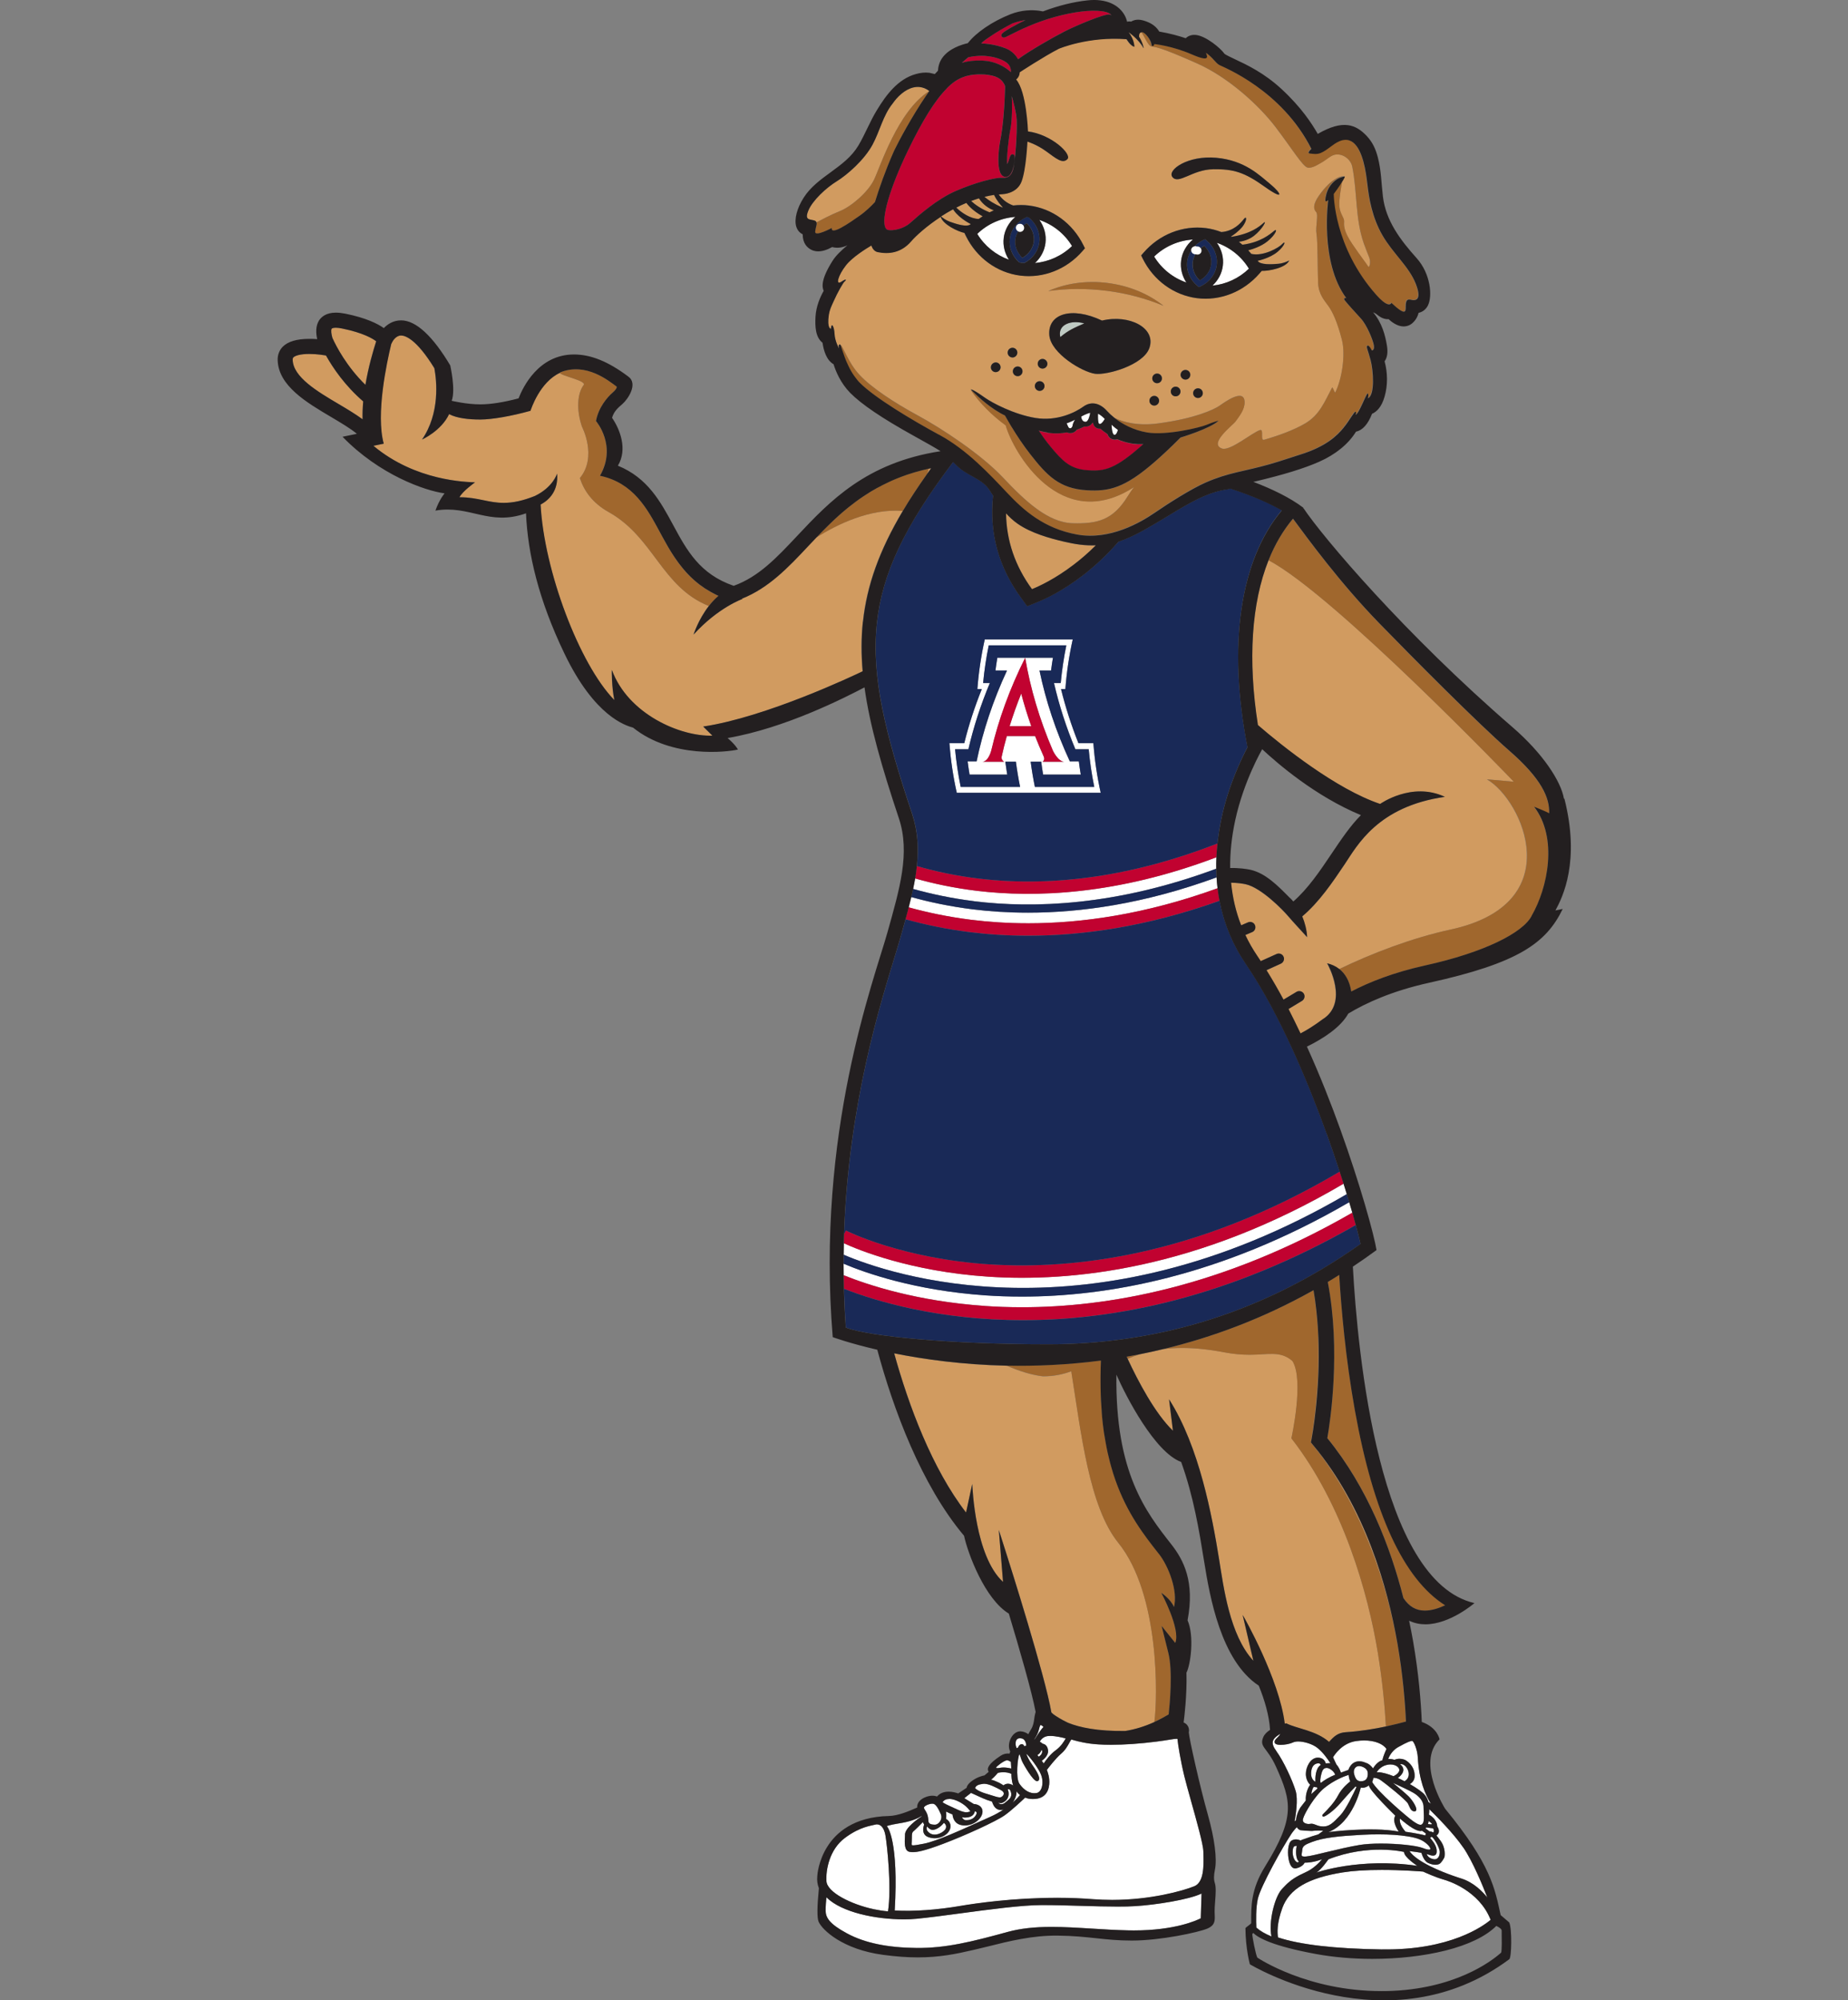 <?xml version="1.0" encoding="UTF-8"?>
<svg id="a" xmlns="http://www.w3.org/2000/svg" viewBox="0 0 332.7 360">
  <rect x="0" y="0" width="332.7" height="360" fill="#808080" stroke="none"/>
  <defs>
    <style>
      .b {
        fill: #231f20;
      }

      .c {
        fill: #fff;
      }

      .d {
        fill: #192957;
      }

      .e {
        fill: #c10230;
      }

      .f {
        fill: #a0672d;
      }

      .g {
        fill: #bfcac3;
      }

      .h {
        fill: #d19b60;
      }
    </style>
  </defs>
  <path class="c" d="M177.29,235.06c2.09.15,4.33.23,6.72.23,15.1,0,35.94-3.46,59.46-17.02-.18-.61-.36-1.23-.56-1.89-23.32,13.55-43.96,16.99-58.9,16.99-2.34,0-4.54-.08-6.59-.22-12.75-.9-21.66-4.06-25.55-5.7,0,.69,0,1.38.02,2.07,4.37,1.76,13.19,4.68,25.4,5.53"/>
  <path class="c" d="M242.47,214.93c-.19-.62-.38-1.23-.58-1.87-26.4,15.54-49.25,17.72-63.94,16.73-14.11-.94-23.55-4.88-26.02-6.02-.02.69-.03,1.38-.03,2.07,7.7,3.3,44.15,16.23,90.58-10.91"/>
  <path class="c" d="M185.1,166.19c9.46,0,20.98-1.55,34.1-6.31-.08-.64-.14-1.3-.18-1.96-13.07,4.79-24.54,6.35-33.92,6.35-3.65,0-6.98-.23-9.98-.6-4.14-.52-7.84-1.3-11.07-2.21-.14.61-.3,1.22-.46,1.85,3.31.92,7.09,1.73,11.3,2.25,3.06.38,6.47.62,10.21.62"/>
  <path class="c" d="M218.97,156.36c-.01-.67,0-1.36.02-2.06-17.91,6.79-32.71,7.3-43.13,6.04-4.17-.5-7.89-1.31-11.12-2.23-.1.62-.23,1.25-.36,1.88,3.22.91,6.91,1.7,11.02,2.22,10.57,1.3,25.52.86,43.57-5.86"/>
  <path class="c" d="M198.17,142.7c-.66-2.94-1.1-5.94-1.33-8.94h-2.69c-1.29-3.24-2.34-6.5-3.14-9.74.26,0,.52,0,.79,0,.23-3.01.67-5.99,1.32-8.93h-15.84c-.65,2.94-1.1,5.92-1.32,8.93h.8c-1.3,3.24-2.36,6.5-3.16,9.74h-2.68c.23,3.01.67,6,1.33,8.94h25.92ZM180.41,136.76c.2.32.37.36.43.36h-4.02c1.15,0,1.63-2.03,1.64-2.03,1.31-5.55,3.35-11.18,6.11-16.68.94,5.51,2.59,11.13,4.98,16.68,0,0,.93,2.03,2.1,2.03h-4.02c.06,0,.22-.04.34-.36.09-.22-.05-.55-.05-.55-.56-1.24-1.08-2.48-1.57-3.72h-5.09c-.35,1.24-.66,2.48-.93,3.72,0,0-.06.33.09.55M174.35,134.85c.91-3.96,2.2-7.95,3.86-11.92h-1.21c.21-2.28.55-4.54,1.01-6.78h13.97c-.46,2.24-.79,4.5-1.01,6.78h-1.21c.91,3.97,2.19,7.95,3.85,11.92h2.4c.21,2.28.54,4.54,1,6.78h-10.69c-.31-1.51-.56-3.01-.76-4.54h1.9c.1.78.22,1.55.34,2.32h6.78c-.13-.79-.25-1.58-.35-2.38h-1.62c-2.52-5.42-4.34-10.94-5.46-16.35h2.08c.1-.77.22-1.54.34-2.3h-10.01c-.13.76-.25,1.53-.34,2.3h2.08c-2.52,5.41-4.35,10.92-5.47,16.35h-1.62c.1.8.22,1.59.35,2.38h6.78c-.13-.77-.24-1.54-.34-2.32h1.9c.2,1.53.45,3.03.76,4.54h-10.7c-.46-2.24-.79-4.5-1.01-6.78h2.4Z"/>
  <path class="c" d="M185.67,130.71c-.7-1.96-1.3-3.92-1.81-5.87-.79,1.95-1.48,3.91-2.09,5.87h3.9Z"/>
  <path class="c" d="M157.34,343.65c.78.16,1.63.3,2.53.38.66-4.34-.15-11.95-.47-13.71-.34-1.83-1.26-2.09-1.86-1.9-.6.19-2.66.32-5.44,2.4-2.79,2.08-3.45,5.75-3.32,7.78.13,2.02,4.44,4.17,8.55,5.05"/>
  <path class="c" d="M201.18,343.15c-2,0-4.21-.06-6.56-.13-2.36-.07-4.81-.14-7.04-.14-3.61,0-9.53.8-14.75,1.5-2.94.4-5.71.76-7.84.97-.69.06-1.45.1-2.26.1-5.08,0-11.21-1.23-13.95-3.97-.06.68-.14,1.58-.14,2.36,0,1.28.65,2.42,3.85,4.14,3.16,1.71,7.24,2.57,12.47,2.62,5.29.06,9.94-1.1,16.5-2.89,2.22-.61,4.71-.89,7.85-.89,2.3,0,4.69.15,7.21.3,2.12.14,4.32.27,6.58.32.35.02.71.02,1.05.02,7.42,0,11.32-1.83,12.02-2.18l.14-4.47c-2.19,1.09-8.29,2.05-11.94,2.27-.89.06-1.93.08-3.2.08"/>
  <path class="c" d="M166.91,328.75c-.14.29-.19.74.44,1.18,1.06.75,2.65-.19,2.92-.82.26-.63-.33-1.01-.33-1.01,0,0-.86,1.13-1.92,1.26-.43.06-.81-.24-1.1-.61"/>
  <path class="c" d="M186.55,322.74c.33-.04.6-.23.8-.57.42-.68.44-1.85.06-2.76-.51-1.24-2.02-3.2-2.65-3.76.12.41.51,1.22,1.03,1.95,1.62,2.26,1.31,2.69,1.2,2.86-.07.09-.17.14-.29.14-.77,0-2.52-3.23-2.53-3.26-.26-.49-.37-.88-.46-1.16-.1-.34-.14-.4-.19-.42-.29.44-.72,4.26.02,5.31.85,1.21,1.94,1.82,3.01,1.66"/>
  <path class="c" d="M187.6,315.47c.05-.2.04-.35-.04-.45-.02-.02-.04-.04-.06-.06-.15.48-.47.77-.74.94.08.09.16.19.24.29.25-.16.52-.4.6-.72"/>
  <path class="c" d="M216.64,333.22c0-1.15-1.24-5.59-2.24-9.15-.5-1.78-.96-3.44-1.2-4.44-.72-3-1.13-5.7-1.2-6.48-.02-.15-.02-.17-.23-.17-.25,0-.66.07-1.28.17-.56.1-1.32.22-2.32.34-2.87.37-5.78.57-8.2.57-.78,0-1.52-.02-2.2-.07-2.19-.13-3.66-.54-4.45-.75-.18-.06-.37-.11-.47-.12-.07.09-.23.37-.32.53-.32.58-.75,1.38-1.48,1.99-1,.85-2.29,2.54-2.6,2.95.15.35.54,1.39.43,2.59-.15,1.58-1.01,2.48-2.48,2.62-.17.01-.34.02-.5.02-.71,0-1.13-.16-1.34-.26-.58.55-2.33,2.21-3.66,3.17-1.62,1.15-7.28,3.71-11.06,5.14-3.51,1.33-4.74,1.51-5.48,1.51-.19,0-.37,0-.55-.04-1.04-.15-.96-1.64-.89-2.95v-.21c.07-1.18,2.25-2.73,3-3.23l-.03-.06c-1.35.87-3.15,1.17-4.35,1.37-.31.05-.6.1-.82.15l-.07.02c-.34.08-.86.19-.97.27,0,.02.02.05.06.11.08.1,2.07,2.59,1.34,15.09,3.43.19,7.66-.11,11.94-.85,2.55-.43,9.35-1.44,17.36-1.44,2.22,0,4.37.09,6.38.25,1.13.08,2.3.13,3.46.13,6.9,0,12.7-1.61,14.79-2.46,1.77-.71,1.7-3.74,1.65-5.56,0-.27-.01-.51-.01-.73"/>
  <path class="c" d="M190.08,315.02c.94-.67,1.54-1.65,1.78-2.12-.58-.16-1.81-.45-2.78-.45-.18,0-.34.01-.48.03-.72.1-1.16.58-1.41.99.23.14.41.29.5.37.25.04.93.26,1,1.29.04.74-.57,1.38-1.13,1.79.14.19.25.35.34.48.36-.55,1.17-1.66,2.18-2.39"/>
  <path class="c" d="M187.87,310.83c-.23-.23-.37-.3-.43-.32-.05-.02-.08-.02-.09-.02-.06,0-.16.15-.31.85-.14.62-.54,1.31-.81,1.71.02,0,.04.01.06.01.29-.47.83-1.31,1.3-1.92.09-.12.19-.23.29-.32"/>
  <path class="c" d="M173.17,327.09c.16.25.37.5.63.53.07,0,.14,0,.21,0,.46,0,1.3-.14,1.73-1.01.09-.19.1-.34.05-.43-.06-.1-.19-.16-.3-.19-.02.19-.09.42-.29.64-.3.34-.81.51-1.49.51-.16,0-.34-.02-.54-.06"/>
  <path class="c" d="M181.33,324.16c.08-.07.16-.14.25-.21.51-.43.62-.97.34-1.63-.12-.27-.27-.27-.33-.27-.05,0-.1,0-.15.03.15.32.25.79.1,1.29-.11.37-.4.88-1.16,1.17-.03,0-.06.01-.09.01-.17,0-.34,0-.54-.04.1.1.21.17.34.2.08.03.16.03.23.03.35,0,.63-.25.99-.56l.02-.02Z"/>
  <path class="c" d="M183.3,314.5c.16-.42.44-.56.65-.56s.38.14.42.36c.11,0,.27-.05.37-.07,0-.74-.37-1.21-.74-1.3-.12-.03-.23-.05-.35-.05-.47,0-.74.24-.8.73-.06.45.06.82.19,1.07.12-.05.22-.1.25-.17"/>
  <path class="c" d="M180.65,318.14c.52,0,1.08.1,1.41.18-.02-.31-.05-.75-.07-1.2-.27-.16-.49-.26-.62-.28-.25-.04-.94.28-1.78,1.02-.24.21-.29.32-.29.36.02,0,.11.04.28.04.13,0,.29-.01.45-.05.18-.04.39-.06.62-.06"/>
  <path class="c" d="M177.64,322.88c.36.1.7.22.96.3.59.19,1.06.34,1.38.34.15,0,.26-.03.35-.1.26-.18.41-.41.39-.62-.01-.21-.21-.42-.57-.62-.83-.44-2.09-1.11-2.96-1.11-.06,0-.13,0-.19.01-.9.12-1.25.3-1.46.74h0c.12.27.9.73,2.09,1.07"/>
  <path class="c" d="M182.09,319.27c-.43-.19-.91-.29-1.44-.29-.46,0-.83.07-.98.11-.25.28-.7.78-1.06,1.09-.08.06-.14.12-.18.16.11.02.26.05.32.06.14.03.46.17,1,.41l.14.06c.33.18.61.36.78.47.24-.2.52-.29.82-.29.32,0,.66.12.93.32-.29-.82-.32-1.74-.32-2.1"/>
  <path class="c" d="M164.47,329.61c-.3.25-.3.59-.3,1.17,0,.22,0,.47-.02.75-.02.24-.03.52.02.58,0,0,.05.04.24.04.34,0,.9-.1,1.95-.3,2.25-.44,6.83-2.52,10.52-4.2l.17-.07c.43-.2.86-.39,1.26-.57.91-.4,1.7-.86,2.38-1.32-.4.15-.83.14-1.21-.09-.5-.3-.75-.88-.87-1.32-1.24-.35-2.38-.93-2.42-.94l-1.37-.62-1.21.95,1.71,1.05c.6.02,1.57.34,1.57,1.37,0,1.13-1.43,2.49-3.2,2.49-.16,0-.32,0-.47-.04-1.41-.2-1.68-1.38-1.73-1.94-.45-.18-.86-.37-1.15-.52.06.58.03,1.09.01,1.33.38.22.64.54.74.94.12.47,0,.99-.34,1.42-.39.51-1.26,1.11-2.45,1.11-.39,0-.78-.07-1.15-.2-.88-.3-1.15-1.13-.76-2.27-.1-.16-.17-.31-.23-.43-.42.44-1.28,1.3-1.67,1.64"/>
  <path class="c" d="M183.63,323.1c-.15-.12-.37-.32-.62-.66.04.63-.25,1.43-.7,2.02.66-.59,1.1-1.08,1.33-1.35"/>
  <path class="c" d="M174.12,325.35c-.5-.56-2-1.56-3.22-1.56-.52,0-.92.18-1.19.57.1.18,1.23.68,1.61.86l.06.02c.19.09.38.17.58.27h.02c.69.34,1.41.68,2.02.68.1,0,.19,0,.28-.03.29-.06.4-.1.43-.13-.03-.09-.33-.42-.51-.62l-.06-.06Z"/>
  <path class="c" d="M168.03,324.66c-.06,0-.12-.01-.2-.01-.49,0-1.17.27-1.42.56-.04.06-.09.12-.08.18.04.15.12.27.22.44.22.34.53.81.58,1.88.02.43.23.72,1.21.72.29,0,.62-.22.86-.55.3-.42.36-.91.17-1.34-.35-.81-.82-1.77-1.35-1.88"/>
  <path class="c" d="M255.73,329.56c-.72,0-1.94-.73-3.69-2.23-.18.87.6,1.9,1,2.36,1.83.25,3.1.55,3.58.67,0-.1.03-.23.09-.35l-.7-.5c-.08.03-.18.05-.28.05"/>
  <path class="c" d="M237.41,317.38c-.48,0-1.29.22-1.36,1.71-.04,1.03.46,1.46.77,1.62-.03-.68,0-2.47.98-3.04-.1-.19-.23-.29-.39-.29"/>
  <path class="c" d="M236.08,322.92l1.12-1.02-.14-.22c-.19.01-.37-.01-.55-.07-.26.41-.38.95-.42,1.31"/>
  <path class="c" d="M238.86,318.21h-.05c-.51.05-.76.22-1.04,1.6-.15.78-.06,1.02,0,1.09,0,0,0,0,.02.01.67-.55,1.54-1.04,2.59-1.48-.24-.67-1.07-1.22-1.52-1.22"/>
  <path class="c" d="M256.63,329.11l.75.55h.04c.22,0,.42.06.62.19.1-.14.12-.35.08-.5-.03-.14-.1-.24-.18-.26-.25-.04-.84-.11-1.18-.15-.05.07-.1.14-.14.18"/>
  <path class="c" d="M257.24,332.92c.07,0,.23,0,.26-.09.06-.13-.12-.49-.54-.88-.83-.77-1.72-1.13-3.51-1.42-1.49-.24-3.26-.36-5.26-.36-.96,0-1.97.02-3.01.08-4.05.22-6.97.51-9.02,1.3-1.1.43-1.64.66-1.7,1.38,0,.16-.04.31-.06.45-.05.29-.09.54,0,.66.07.08.23.12.48.12.09,0,.19,0,.3-.02.63-.06,2.03-.4,3.65-.79,1.94-.46,4.14-.99,5.97-1.29.99-.16,2.31-.25,3.81-.25,3.09,0,6.41.36,7.57.81.58.23.91.28,1.08.28"/>
  <path class="c" d="M257.83,328.34c-.04-.11-.3-.35-.62-.58-.03.19-.07.37-.13.54.12.04.28.07.45.07.09,0,.18,0,.27-.03,0,0,.02,0,.02,0"/>
  <path class="c" d="M240.93,323.1c.66-1.26,1.79-2.19,2.16-2.46-.16-.36-.26-.75-.29-1.18-.86.27-2.63.96-4.32,2.32-1.74,1.41-3.61,4.56-3.89,5.59-.06.24-.04.44.08.58.2.26.63.36.94.36.11,0,.22-.02.31-.03.06-.02.13-.02.2-.02.24,0,.46.09.74.19.37.15.78.31,1.38.31,1.1,0,1.74-.62,3.07-2.03,1.02-1.06,2.4-3.98,2.91-5.09-.08-.03-.15-.06-.2-.07-.26.27-1.19,1.23-2.69,2.96-1.28,1.47-2.7,2.45-3.07,2.45-.09,0-.16-.05-.19-.12-.05-.13.04-.26.19-.4.67-.67,1.92-1.92,2.67-3.35"/>
  <path class="c" d="M244.72,317.87s-.05,0-.07,0c-.27,0-.53.13-.7.35-.22.28-.28.67-.16,1.1.24.92.58,1.28,1.2,1.28.09,0,.18,0,.28-.02.9-.13,1.02-.92.97-1.55-.06-.67-.82-1.11-1.51-1.17"/>
  <path class="c" d="M251.05,316.76c.29-.14.6-.2.92-.2.59,0,1.02.23,1.03.24.07.03,1.74.94,1.68,2.91-.02.61-.31,1.09-.86,1.42,1.22.7,2.19,1.38,2.62,1.86.33.37.57.82.72,1.35l.45.32c-1.05-1.66-2.14-4.33-2.36-8.33-.07-1.42-.72-2.89-.99-2.97,0,0-.02,0-.06,0-.19,0-.76.14-2.4,1.07-.06.03-.11.07-.18.1-.98.58-1.48,1.52-1.71,2.08h.14c.49,0,.84.11.99.17"/>
  <path class="c" d="M239.99,316.28l.61,1.3c.48.54.71,1.16.8,1.46l1.34-.48c.49-1.29,1.34-1.56,1.98-1.56.56,0,1.02.22,1.12.27.63.15,1.11.7,1.35,1.02.5-.85,1.22-1.39,1.67-1.45.24-.93.63-1.78.76-2.04-.62-.95-2.14-1.54-4.02-1.54-.47,0-.95.03-1.45.11-2.53.36-3.91,2.5-4.15,2.92"/>
  <path class="c" d="M231.07,339.71c.18-.19.36-.39.38-.4.98-.97,1.94-1.59,3.67-2.37,1.34-.6,2.38-1.69,2.89-2.31-1.48.56-2.58.62-3.02.62h-.11c-.12.25-.51.8-1.6,1.03-.05,0-.1,0-.15,0-.46,0-.83-.46-1.05-1.28-.32-1.2-.3-3.31.47-3.74.46-.27,1.02-.27,1.6,0,.16-.11.29-.14.31-.15l1.79-.62,1.09-.33.89-.65c-.21-.02-.5-.04-.86-.04-.21,0-.43,0-.64.02-.15,0-.31.02-.48.04h-.13s-.11,0-.11,0c-.45,0-1.64-.1-1.93-.14-.01,0-.03,0-.04-.02-.25-.12-.44-.29-.57-.52-.46.48-.9,1.1-.91,1.1-1.66,2.5-5.52,9.46-6.07,11.65-.42,1.69-.35,4.23-.3,5.32.66.59,1.57,1.12,2.72,1.59-.54-2.59.53-6.97,1.81-8.44,0-.01.06-.07.36-.39"/>
  <path class="c" d="M230.47,312.12s0,0,0-.03c-.84.52-1.23.92-1.33,1.38s.11,1,.64,1.72c1.31,1.79,2.92,5.27,3.49,7.18.46,1.55,0,4.39-.19,5.47l.24-.18c.12-1.35.81-2.33.84-2.37l.93-1.2c-.08-1.34.46-2.37.78-2.85-.47-.45-.77-1.19-.77-1.94,0-1.23.82-2.94,2.16-2.94.03,0,.06,0,.09,0,.9.05,1.22.62,1.33,1.04.28-.04.56-.05.83-.04-.48-.76-1.3-1.91-2.28-2.71-.91-.76-2.49-1.2-3.5-1.2-.21,0-.4.02-.55.05-.18.04-.32.08-.42.14-.54.25-1.47.43-2.22.43-.62,0-.98-.14-1.06-.4-.1-.36.19-.64.47-.9.21-.21.42-.41.5-.65"/>
  <path class="c" d="M247.03,320.74c.93,1.72,6.16,6.18,7.3,7.01.66.47,1.1.7,1.39.7h0c.18,0,.32-.09.45-.31.22-.36.18-1.18.14-1.98-.02-.31-.03-.62-.03-.91,0-1.17-.94-2-1.72-2.49-.71-.44-2.58-1.3-3.79-1.85.93.77,2.28,1.89,2.82,2.43.68.68,1.56,2.03,1.37,2.5-.05.13-.16.19-.31.19-.55,0-.75-.46-.99-1-.06-.14-.12-.26-.19-.4-.32-.64-4.1-3.68-4.93-4.23-.58-.39-1.09-.41-1.29-.4-.05.27-.11.52-.22.74"/>
  <path class="c" d="M258.2,334.65c.3.03.55-.09.73-.34.17-.23.26-.58.26-.95,0-.84-1.14-2.66-1.44-2.75-.14,0-.23.14-.28.23.25.27,1.02,1.16,1.15,2.02.06.47.02.77-.14.95-.11.13-.28.19-.5.19s-.51-.06-.9-.21c-.06-.02-.14-.06-.25-.08.22.61.82.88,1.36.94"/>
  <path class="c" d="M251.64,320.03c.4.18.8.37,1.2.58.34-.15.58-.43.7-.78.16-.5.06-1.09-.27-1.61-.3-.45-.64-.68-1.05-.68-.06,0-.13.01-.18.02.38.29.58.62.6.97.02.59-.49,1.13-1,1.51"/>
  <path class="c" d="M257.25,326.62c1.39.77,1.5,1.85,1.51,2.11.26.41.35.77.28,1.09-.06.22-.2.42-.42.56.19.22.41.5.73.94,1,1.36.74,2.83.72,2.9,0,.02,0,.02,0,.04,0,.02-.22.51-.65,1.01-.21.25-.55.38-.97.38s-.9-.12-1.36-.34c-.6-.27-.99-1.21-1.18-1.81-.6-.11-1.34-.22-2.15-.31,1.36,1.98,5.85,3.73,7.78,4.41l.26.09c.42.14,1.06.36,1.29.43,2.21.69,3.82,2.34,4.69,3.42-.82-2.1-2.64-6.53-4.32-8.98-1.76-2.55-4.84-5.66-6.12-6.91,0,.44-.04.8-.07.98"/>
  <path class="c" d="M250.33,317.59c-.27,0-.55.04-.83.13-.89.27-1.42.9-1.66,1.28.07,0,.15,0,.23,0,.84,0,1.98.38,2.82.72.54-.26,1.07-.72,1.03-1.15-.04-.47-.65-.96-1.59-.96"/>
  <path class="c" d="M233.47,332.24h-.02c-.31,0-.51.09-.59.27-.27.59-.17,1.96.44,2.52.18.17.3.18.34.18.1,0,.15-.1.18-.18-.38-.27-.57-1.2-.45-2.32.02-.16.05-.32.1-.47"/>
  <path class="c" d="M248.84,350.88c12.27.19,18.26-4.26,19.53-5.32-2.08-5.33-7.78-7.06-8.42-7.24-1.58-.45-3.33-1.26-3.74-1.45-.5-.04-3.79-.3-7.45-.3-2.82,0-5.17.15-6.99.44-6.28,1-9.64,2.96-10.9,6.39-1.04,2.83-.91,4.61-.78,5.32,3.95,1.31,10.26,2.04,18.75,2.16"/>
  <path class="c" d="M244.97,321.76s-1.33,6.22-5.81,8.01c0,0,7.66-1.02,12.64-.1,0,0-1.27-1.73-.61-2.86,0,0-4.84-4.69-4.74-5.46,0,0-.62.57-1.48.41"/>
  <path class="c" d="M239.16,334.66s-1.33,1.94-2.2,2.4c0,0,7.75-2.75,18.2-1.22,0,0-2.39-1.53-2.39-2.5,0,0-6.32-1.53-13.61,1.33"/>
  <path class="c" d="M186.32,47.34c2.49-.22,4.86-1.29,6.68-3.06-1.35-2.23-3.44-3.87-5.87-4.7.87,1.22,1.27,2.7,1.09,4.18-.18,1.38-.86,2.63-1.89,3.58"/>
  <path class="c" d="M181.64,46.75c-.76-1.18-1.11-2.56-.93-3.94.19-1.48.94-2.81,2.1-3.77-2.56.18-5,1.25-6.87,3.06,1.32,2.17,3.34,3.79,5.7,4.65"/>
  <path class="c" d="M218.27,51.41c2.45-.24,4.78-1.31,6.57-3.05-1.34-2.19-3.39-3.83-5.77-4.66.87,1.22,1.26,2.69,1.07,4.15-.18,1.37-.85,2.62-1.87,3.56"/>
  <path class="c" d="M213.59,50.85c-.77-1.18-1.12-2.57-.94-3.96.19-1.48.96-2.82,2.12-3.78-2.59.16-5.08,1.23-6.98,3.07,1.34,2.2,3.4,3.84,5.8,4.67"/>
  <path class="c" d="M183.29,41.67c.08.03.16.07.25.08.42.05.8-.23.85-.65.02-.18-.03-.36-.14-.52-.12-.16-.3-.29-.52-.32-.42-.05-.8.24-.85.64-.04.33.14.62.42.76"/>
  <path class="c" d="M214.43,44.95c0,.05,0,.11,0,.16.04.34.3.63.66.67.04,0,.07,0,.11,0,.03,0,.05,0,.07,0,.06.02.12.05.19.06.41.06.8-.23.85-.64.02-.19-.03-.37-.14-.51-.12-.17-.3-.3-.52-.32-.07-.02-.13,0-.19.01-.06-.03-.12-.05-.18-.06-.07,0-.14,0-.22.02-.32.05-.59.29-.63.63"/>
  <path class="c" d="M195.4,75.93c.3.01.51-.32.65-.72.11-.31.18-.65.23-.91-.81.18-1.62.68-1.62.68v.04c.01.18.1.87.74.91"/>
  <path class="c" d="M192.28,76.77c.24.57.76.31.82-.17.06-.48.44-1.07.44-1.07,0,0-.53.31-1.51.67.08.16.17.35.25.56"/>
  <path class="c" d="M197.92,76.3c.3.08.68-.43.86-.72.07-.1.11-.18.11-.18,0,0-.54-.61-1.23-.95,0,.31-.01.66,0,.98.02.46.09.83.25.87"/>
  <path class="c" d="M201.26,77.38c-.76-.55-1.14-.95-1.14-.95,0,0,.02,1.78.5,1.84.34.04.55-.54.64-.89"/>
  <path class="g" d="M190.82,60.27c.01.14.04.27.08.4,1.41-1.22,2.66-1.74,4.31-2.46-2.3-.65-4.55.14-4.39,2.06"/>
  <path class="h" d="M267.73,140.27l4.8.43s-32.36-33.71-44.16-39.86c-3.1,7.74-3.76,18.01-1.92,29.68,4.46,3.86,14.12,11.55,22,14.2,0,0,5.7-4.07,11.66-1.28-12.1,1.72-15.79,8.79-18.02,12.1-2.19,3.27-4.58,6.8-7.66,9.42.48,1.13.81,2.41.88,3.74-1.22-1.35-2.46-2.65-3.39-3.75-.98-1.16-4.87-5.15-7.68-5.78-.61-.14-1.63-.27-2.62-.27.26,2.68.86,5.24,1.81,7.66l1.24-.53c.49-.2,1.05.03,1.25.51s-.02,1.04-.51,1.25l-1.23.52c.62,1.3,1.34,2.56,2.16,3.78.21.3.41.62.61.92l2.84-1.28c.48-.22,1.04,0,1.26.47.22.48,0,1.05-.48,1.27l-2.59,1.17c1.06,1.7,2.08,3.47,3.06,5.3l2.34-1.4c.45-.27,1.04-.12,1.31.33.27.45.12,1.04-.33,1.31l-2.42,1.46c.74,1.45,1.47,2.92,2.16,4.39,1.13-.58,2.41-1.37,3.95-2.52,4.83-2.98.95-9.91.95-9.91-.03-.06-.08-.14-.12-.2.78.18,1.54.51,2.2,1.03,5.85-2.82,13.1-5.61,20.04-7.11,21.45-4.64,13-23.27,6.57-27.03"/>
  <path class="h" d="M183.21,94.28c-.8-.56-1.48-1.2-2.09-1.87.06,4.9,1.62,9.47,4.67,13.64,1.31-.53,4.15-1.84,7.48-4.38,1.22-.94,2.59-2.1,4.02-3.51-.92.03-1.87,0-2.89-.13-.89-.11-1.82-.29-2.85-.53-2.6-.62-5.9-1.53-8.34-3.22"/>
  <path class="h" d="M61.59,59.13c-.44-.09-.82-.14-1.14-.14-.52,0-.71.13-.74.16-.17.26-.07,1,.14,1.72.66,1.46,2.53,5.07,5.92,8.4.54-3.19,1.38-6.1,1.94-7.84-.61-.48-2.3-1.53-6.13-2.3"/>
  <path class="h" d="M58.69,63.99l-.23-.04s-1.33-.24-2.78-.24c-1.66,0-2.56.32-2.86.62-.05.05-.14.14-.13.42.08,3.14,4.45,5.72,8.32,8.01,1.54.9,3.03,1.8,4.27,2.72-.03-1.05.01-2.13.11-3.22-3.29-2.83-5.45-6.01-6.7-8.26"/>
  <path class="h" d="M162.52,91.96c-5.89-.46-11.8,2.41-15.52,4.75-.5.53-1,1.05-1.48,1.56-3.66,3.9-7.16,7.58-11.98,9.5l.11.04s-4.4,1.55-8.81,6.42c0,0,.84-2.69,2.76-5.16-8.52-3.42-9.9-12.37-18.03-16.9-2.94-1.65-4.46-3.88-5.18-6.12,3.19-3.86.39-9.22.39-9.22-1-2.86-.92-5.93.29-7.53.6-.79-4.33-1.7-4.26-2.2-3.67,1.67-5.25,6.61-5.33,6.84-3.38.94-6.9,1.57-9.03,1.57s-4.22-.23-5.62-.97c-1.42,3.03-4.87,4.57-4.87,4.57,3.25-4.74,2.64-10.54,2.22-12.82,0,0-.01-.02-.02-.04-3.25-5.28-5.26-5.86-5.98-5.86-.97,0-1.53,1.06-1.54,1.07l-.23.46c-.82,3.35-2.81,12.64-1.35,17.94l-1.86.38c7.64,6.38,16.77,6.5,18.3,6.58-.02,0-2.25,1.59-2.81,2.68h.09c1.63,0,2.94.27,4.22.54,1.2.24,2.33.48,3.66.48,1.71,0,3.5-.4,5.61-1.24,3.29-1.58,4-4.03,4-4.03.26,3.15-1.46,4.77-2.97,5.58.61,11.8,6.94,28.69,13.28,35.2-.49-2.34-.48-5.32-.45-5.43,2.9,7.91,12.26,12,18.1,11.82l-1.66-1.63c11.37-1.7,27.18-9.21,28.71-9.95-.27-3.06-.27-5.99.04-8.9.7-6.52,2.9-12.78,7.18-19.97"/>
  <path class="h" d="M167.61,84.28c-.14.02-.27.05-.41.09l-.27.87c.22-.32.45-.63.68-.95"/>
  <path class="h" d="M235.99,259.62c9.33,11.18,13.81,26.06,15.57,36.14-1.76-10.09-5.82-24.45-15.15-35.63l-.42-.51Z"/>
  <path class="h" d="M198.17,245.7c-.02.5-.03.99-.04,1.49,0,.18,0,.36,0,.54,0-.93.03-1.87.07-2.83-.01.22-.02.45-.03.66,0,.05,0,.1,0,.14"/>
  <path class="h" d="M232.5,258.88c.02-.12,2.33-10.47.19-13.91-2.15-1.9-4.42-1.13-7.67-1.13-1.53,0-3.08-.15-4.61-.44-2.72-.52-5.28-.78-7.58-.78-1.22,0-2.34.08-3.4.21-1.43.35-2.86.66-4.27.94-.75.24-1.47.51-2.14.81,1.86,3.99,4.91,9.82,8.15,12.95l-.7-5.66c5.45,8.55,7.74,20.97,9.01,28.81.8,4.94,1.89,13.61,6.17,18.26l-1.92-8.21c.25.38,6.58,11.58,7.54,19.51.16-.04.27-.06.27-.06,1.89.97,5.34,1.28,7.71,3.34.88-.98,1.6-1.66,3-1.74,2.65-.16,5.2-.59,7.26-1.04-.2-3.56-.61-8.1-1.44-13.17-1.76-10.79-6.25-26.72-15.57-38.68"/>
  <path class="h" d="M202.96,244.46c-.04-.09-.08-.18-.12-.27h0c.04.09.08.18.12.27"/>
  <path class="h" d="M192.86,246.83c-1.5.56-3.13.91-5.09.91-2.03-.23-4.26-.93-6.53-1.92-8.03-.17-14.96-1.15-20.25-2.22,2.62,9.45,6.84,20.76,12.94,28.65l1.11-5.14c.05.6.49,13.01,5.55,17.63l-.76-9.35,1.49,4.68c.29.91,6.88,21.66,7.97,28.17.11.1.23.22.37.33.57.41,1.45.97,2.62,1.52,2.09.85,5.33,1.55,10.31,1.48,1.74-.28,3.5-.82,5.24-1.61.58-4.23,1.03-22.95-6.5-32.26-5.26-6.49-6.7-19.83-8.46-30.87"/>
  <path class="h" d="M237.33,240.63s-.02,0-.03.01c.38,10.15-1.29,18.85-1.31,18.98l.13-.66c.02-.12,1.61-8.45,1.21-18.33"/>
  <path class="h" d="M236.47,232.23c.2,1.19.37,2.39.5,3.57-.13-1.19-.3-2.38-.5-3.58h0Z"/>
  <path class="h" d="M146.59,39.68c.26.08.37.21.41.38,0,0,0-.03,0-.04.79-.43,2.64-1.41,4.19-2.03,2.02-.8,5.07-3.39,6.17-5.67,1.1-2.27,4.29-12.39,9.94-15.94,0,0,0,0,0,0-.57-.44-1.17-.66-1.76-.72-1.49-.14-2.99.78-4.17,2.12-.24.26-.46.55-.67.85-1.74,2.16-2.32,5.01-3.62,7.42-1.49,2.76-4.6,5.45-6.45,6.59-1.86,1.14-4.34,3.44-5.09,5.24-.75,1.8.23,1.55,1.05,1.8"/>
  <path class="h" d="M164.02,43.42c-1.84,2.14-4.1,2.33-6,1.94-.6-.12-.95-.6-1.17-1.19-.91.54-3.41,2.08-4.55,3.55-1.42,1.81-1.94,3.7-.86,2.98,1.09-.72.89-.27.57-.02-.21.16-1.22,1.88-1.98,3.6-.38.85-.7,1.5-.83,2.36-.37,2.56.39,2.52.39,2.52.07-1.28.58-.41.64.93.07,1.34.81,2.62.81,2.62,0,0-.19-.74.14-.74.04,0,.09.06.14.16-.01-.01-.02-.04-.03-.05,0,0,0,0,.01,0,.45.05,1.32,3.1,3.45,5.38,2.13,2.29,6.22,4.99,10.47,7.29,4.24,2.3,11.36,6.95,15.36,11.2,4,4.24,8.09,8.1,12.57,8.22,4.47.12,7.23-.59,9.84-4.8.42-.67.8-1.22,1.17-1.7-13.28,8.56-21.8-6.44-23.1-11.13-2.54-1.85-4.68-4.03-6.31-6.39.14.11.29.22.43.34-.26-.26-.41-.42-.41-.42.6.13,1.47.76,2.65,1.57,1.18.82,5.09,2.94,9,3.58,3.91.64,7.16-.98,8.62-2.03,1.46-1.05,3.03-.62,4.27.78.35.38.81.82,1.35,1.25,1.56.74,4.15,1.47,7.84.98,6.57-.87,10.01-2.48,11.03-3.17.83-.58,4.53-3.33,4.54-.63,0,1.3-.91,2.46-1.64,3.46-.46.65-4.91,3.98-2.44,4.86,1.46.52,5.49-2.91,6.85-3.32.78-.24-.03,1.97.75,1.74,2.37-.68,5.27-1.69,7.4-2.95,2.58-1.53,3.44-3.82,4.84-6.46.08-.15.48,1.05.56.9,1.21-2.42,1.88-6.8,1.2-9.47-.84-3.28-1.72-5.11-2.45-6.11s-1.75-2.09-1.84-4.12c-.1-2.03-.05-7.47-.29-8.81-.23-1.34.4-3.48-.09-4-.49-.51-.53-1.37.46-2.82,2.5-3.64,4.44-3.62,4.44-3.62,0,0-.56.12-1.22.55.75-.46,1.41-.53,1.41-.53.05.1-.11.42-.36.82-.14.76-.63,3.44-.53,4.62.13,1.38.9,2.03.86,2.73-.04.7-.12,1.7,1.45,4.02,1.57,2.33,2.66,3.67,2.86,4.06.21.38.54-.69.21-1.59-.32-.84-.67-1.66-.97-2.51-1.58-4.5-1.16-9.23-2.09-13.85-.28-1.39-1.85-2.51-3.26-2.12-.75.21-1.31.81-1.97,1.2-.71.4-1.91,1.25-2.78,1.1-.89-.17-2.78-3.34-5.8-7.3-3.02-3.97-8.54-8.96-14.07-11.43-5.54-2.47-7.34-3.01-8.18-3.06-.75-.05-1.36-2.01-1.93-2.59-.54.07-.43.81-.43.81.6.89.94,2.28.78,2.01-.86-1.6-2.67-2.84-2.67-2.84,1.07,1.38,1.04,2.63,1.04,2.63-.74-.19-1.4-1.37-1.4-1.37-6.87-.55-12.2,1.72-12.2,1.72-2.74,1.41-7.05,4.24-7.05,4.24-.01.86-.64,1.29-.64,1.29,1.9,2.19,2.13,9.35,2.13,9.35,4.26.54,7.98,4.1,7.11,4.99s-2.03-.12-3.77-1.38c-1.74-1.27-3.43-1.78-3.43-1.78,0,0-.22,5.06-1.07,7.23-.85,2.18-3.37,2.23-3.37,2.23l-.71.06c.52.74,1.33,1.53,2.6,1.98.95-.11,1.91-.11,2.87.01,4.17.54,7.82,3.19,9.76,7.11l.29.58-.42.48c-2.87,3.31-7.07,4.97-11.24,4.44-4.17-.54-7.82-3.19-9.76-7.11l-.28-.57c-1.26-.28-3.86-1.53-4.27-2.89-2.51,1.65-4.44,3.39-5.32,4.41M197.18,67.28c-2.33-.3-7.98-3.68-8.26-6.94-.33-3.83,3.96-5.26,9.49-2.64,4.9-1.18,9.8,1.32,8.52,4.95-1.09,3.08-7.63,4.9-9.74,4.63M207.7,72.99c-.48-.06-.82-.5-.76-.98.06-.48.5-.82.98-.76.48.06.82.5.75.98-.06.48-.5.82-.97.76M208.21,68.97c-.48-.06-.82-.49-.75-.98.06-.47.5-.81.98-.75.48.06.81.5.75.98-.06.48-.5.82-.98.75M211.55,71.33c-.48-.06-.82-.49-.75-.97.06-.48.5-.82.97-.76.48.06.82.5.76.97-.06.48-.5.82-.98.76M213.31,68.32c-.48-.06-.82-.5-.76-.98.06-.47.5-.81.98-.75.47.06.81.5.75.98-.06.48-.5.82-.98.75M215.56,71.63c-.48-.06-.82-.5-.75-.98.06-.47.49-.81.98-.75.48.06.82.49.75.98-.06.48-.5.82-.98.75M218.97,28.4c5.12.46,7.77,3.14,9.75,4.77,1.98,1.63,2.6,3.04-1.05.43-3.66-2.61-5.58-3.18-9.3-3.14-3.71.05-6.2,2.82-7.31,1.39-.98-1.27,2.78-3.92,7.9-3.46M205.87,45.48c2.86-3.31,7.06-4.96,11.24-4.43.96.12,1.89.38,2.78.71,2.18-.17,3.43-1.57,4-2.29.63-.82.65.26-.22,1.34-.69.86-1.67,1.52-2.05,1.76.03.02.05.04.08.05,3.46-.53,5.02-1.83,5.76-2.49.76-.68-.23,1.18-1.72,2.32-.96.73-2.05.98-2.7,1.06.22.17.43.35.63.53,3.19-.4,4.94-1.85,5.66-2.46.76-.64.44.57-1.19,1.87-1.14.91-2.64,1.38-3.44,1.59.19.21.38.41.56.64,2.15.49,4.96-1.11,5.55-1.76.7-.77.58.21-.84,1.4-1.42,1.18-3.56,1.6-3.56,1.6.45.8,2.7.63,3.74.54,1.05-.1,1.94-.6,1.94-.6-.58,1.31-3.61,1.92-4.96,1.88l-.42.48c-2.87,3.3-7.06,4.97-11.24,4.43s-7.82-3.2-9.76-7.12l-.28-.57.42-.49ZM199.45,50.94c3.91.5,7.38,2,10.02,4.1-3.09-1.29-6.53-2.22-10.2-2.7-3.67-.47-7.24-.42-10.55.04,3.09-1.37,6.82-1.95,10.73-1.45M187.8,64.61c.48.06.82.5.76.97-.06.48-.5.82-.98.75-.48-.06-.82-.5-.75-.98.06-.48.5-.81.98-.75M187.28,68.62c.48.06.82.5.75.98-.06.48-.5.82-.98.75-.48-.06-.81-.5-.75-.98.06-.47.5-.82.98-.75M184.08,66.94c-.06.48-.5.82-.98.75-.48-.06-.82-.5-.75-.98.06-.47.5-.81.97-.75.48.06.82.5.75.98M182.39,62.61c.48.06.82.5.75.98-.06.48-.5.82-.98.75-.48-.06-.82-.5-.75-.98.06-.47.5-.81.98-.75M179.37,65.24c.48.06.82.5.75.98-.06.48-.5.81-.98.75-.48-.06-.81-.5-.75-.98.06-.47.5-.81.98-.76"/>
  <path class="h" d="M180.52,37.31c-.31-.33-1.1-1.21-1.55-2.21v-.02c-.59.08-1.18.21-1.75.35.74.63,1.77,1.29,3.2,1.91.03,0,.06-.02.1-.03"/>
  <path class="h" d="M178.9,37.87c-.61-.24-1.59-.76-2.34-1.71-.12-.15-.22-.3-.33-.46-.47.14-.94.31-1.41.48.77.7,1.85,1.45,3.33,2.04.25-.12.5-.25.75-.35"/>
  <path class="h" d="M176.91,38.93c-.18-.1-.4-.22-.64-.38-.72-.46-1.63-1.14-2.29-2.02,0,0,0,0,0,0,0,0,0,0,0-.01-.62.26-1.23.55-1.82.85.97.93,2.52,2,4.04,2.05.23-.17.47-.33.71-.48"/>
  <path class="h" d="M174.77,40.33s-1.96-.94-3.05-2.44c-.05-.07-.09-.14-.14-.21-.76.41-1.48.84-2.17,1.29.26.22.85.68,1.59.94.99.36,3.13,1.09,3.76.42"/>
  <path class="h" d="M239.06,35.96c-.16.17-.34.24-.47.24.07.11.23,0,.47-.24"/>
  <path class="h" d="M240.63,34.09c-.32.45-.56.78-.56.78,0,0,.24-.31.56-.78"/>
  <path class="f" d="M278.89,146.42c.09-2.77-1.34-6.18-7.16-11.25-5.7-4.96-17.33-16.68-23.42-22.95-7.07-7.27-12.79-15.11-15.54-18.83-1.78,2.11-3.26,4.61-4.39,7.46,11.8,6.15,44.16,39.86,44.16,39.86l-4.8-.43c6.42,3.76,14.88,22.38-6.58,27.03-6.94,1.5-14.19,4.29-20.04,7.11,1.04.82,1.84,2.1,2.15,4.05,3.28-1.71,7.63-3.44,13.27-4.68,10.72-2.36,17.64-5.9,19.2-8.92,2.9-5.02,4.76-14,.44-19.62.24.1,2.22.89,2.71,1.18"/>
  <path class="f" d="M165.96,84.65c-.43.11-.86.23-1.28.35-.23.07-.46.14-.69.21-.48.14-.94.3-1.39.47-.14.05-.3.1-.44.16-.58.22-1.14.45-1.68.69-.19.09-.37.17-.55.26-.36.17-.72.34-1.07.52-.21.11-.42.22-.62.34-.31.17-.62.34-.93.51-.2.12-.4.23-.59.35-.31.2-.62.39-.92.59-.16.1-.33.21-.49.32-.44.29-.87.6-1.29.91-.14.1-.26.2-.4.31-.29.22-.58.45-.86.67-.18.14-.34.29-.51.42-.24.19-.47.39-.7.59-.17.15-.34.3-.51.45-.22.2-.44.39-.66.6-.16.15-.32.29-.48.45-.23.22-.46.44-.69.67-.29.28-.57.56-.85.84-.16.17-.33.33-.49.5-.24.24-.47.49-.7.73-.05.05-.1.1-.15.15h0c3.73-2.34,9.63-5.22,15.52-4.75,1.27-2.15,2.74-4.38,4.41-6.72l.27-.87v-.02c-.17.04-.32.09-.49.13-.25.06-.5.12-.75.18"/>
  <path class="f" d="M128.75,106.98c-.54-.26-1.04-.55-1.52-.86-.11-.07-.24-.14-.35-.21-.2-.13-.38-.27-.57-.41-.12-.09-.25-.18-.37-.26-.18-.14-.34-.28-.51-.41-.12-.1-.24-.21-.36-.3-.16-.14-.32-.28-.47-.43-.11-.1-.23-.21-.34-.31-.15-.15-.29-.3-.43-.44-.1-.12-.22-.23-.32-.34-.13-.15-.26-.3-.39-.45-.1-.12-.21-.24-.3-.36-.12-.15-.24-.31-.36-.46-.1-.12-.19-.25-.29-.38-.11-.15-.22-.3-.33-.46-.1-.13-.19-.27-.28-.4-.1-.15-.21-.29-.3-.44-.09-.14-.18-.29-.27-.43-.09-.15-.18-.29-.27-.43-.1-.16-.18-.31-.28-.46-.08-.14-.16-.26-.23-.4-.1-.18-.2-.35-.3-.52-.06-.11-.13-.23-.19-.34-.11-.21-.22-.41-.34-.61-.05-.09-.1-.17-.14-.25-.16-.29-.31-.57-.46-.85-2.3-4.26-4.76-8.87-10.78-10.15,3.11-5.4-.69-9.8-.72-9.84.44-2.41,2.02-4.26,2.98-5.1.56-.48.76-.86.76-1.03,0-.02,0-.05-.04-.08-1.4-1.02-5.47-4.42-10.12-2.56-.03.02-.04.05-.04.08-.06.51,4.86,1.42,4.26,2.21-1.21,1.59-1.29,4.66-.29,7.53,0,0,2.79,5.36-.39,9.22.72,2.24,2.24,4.47,5.18,6.12,8.14,4.54,9.51,13.49,18.03,16.9.5-.64,1.07-1.25,1.72-1.81-.12-.06-.24-.1-.36-.16-.07-.04-.14-.07-.21-.11"/>
  <path class="f" d="M243.92,253.83c-1.67-9.31-2.45-18.31-2.82-24.37-.69.43-1.37.86-2.06,1.27,2.39,12.37.46,25.08-.07,28.12,7.27,8.92,11.37,19.63,13.7,28.78,1.04,1.54,2.27,2.25,3.86,2.25,1.21,0,2.49-.4,3.65-.95-7.45-4.69-12.9-16.46-16.25-35.11"/>
  <path class="f" d="M211.35,289.27c.75-2.85-.94-7.34-2.73-9.62-2.65-3.37-5.66-7.19-7.79-13.22-.28-.78-.53-1.59-.76-2.41-.08-.26-.14-.54-.22-.8-.15-.58-.3-1.17-.43-1.77-.06-.31-.13-.61-.19-.92-.13-.64-.24-1.29-.35-1.96-.04-.26-.09-.5-.13-.77-.13-.91-.24-1.85-.33-2.81-.02-.22-.03-.45-.05-.68-.06-.76-.12-1.54-.15-2.33-.02-.34-.02-.7-.04-1.03-.02-.73-.04-1.46-.04-2.21,0-.34,0-.68,0-1.04,0-.18,0-.36,0-.54,0-.5.02-.99.04-1.49,0-.04,0-.1,0-.14,0-.21.02-.44.03-.66-6.02.78-11.73,1.02-16.97.92,2.28,1,4.5,1.69,6.53,1.92,1.96,0,3.59-.35,5.09-.9,1.76,11.04,3.21,24.38,8.46,30.87,7.53,9.31,7.08,28.02,6.5,32.26h0c.06-.02.11-.06.17-.09.32-.14.64-.3.95-.47.09-.05.18-.09.27-.14.4-.22.79-.43,1.19-.67.21-1.95.75-7.82-.05-11.03l-1.22-4.89,2.45,3.05c1.03-2.44-2.51-9.02-2.51-9.02,0,0,1.75,1.15,2.28,2.58"/>
  <path class="f" d="M235.99,259.62c.02-.13,1.69-8.83,1.31-18.98.01,0,.02,0,.03-.01,0,0,0,0,0,0,0-.11-.01-.22-.02-.33-.02-.3-.03-.6-.05-.91-.01-.18-.02-.36-.03-.55-.02-.35-.05-.69-.08-1.04-.01-.16-.02-.31-.04-.46-.04-.41-.08-.82-.12-1.24,0-.1-.02-.19-.03-.29-.13-1.18-.3-2.38-.5-3.57-9.18,5.15-18.33,8.5-27.05,10.59,1.06-.13,2.18-.21,3.4-.21,2.31,0,4.86.26,7.58.79,1.53.29,3.08.44,4.62.44,3.25,0,5.52-.78,7.67,1.13,2.14,3.44-.17,13.79-.19,13.91,9.33,11.96,13.82,27.89,15.58,38.68.82,5.07,1.24,9.61,1.44,13.17,1.5-.32,2.74-.64,3.58-.88-.16-3.51-.55-8.47-1.54-14.09-1.76-10.09-6.25-24.97-15.57-36.14"/>
  <path class="f" d="M203.01,244.56c.67-.3,1.39-.57,2.14-.81-.78.15-1.55.3-2.32.43.04.09.08.18.12.27.02.03.03.07.05.11"/>
  <path class="f" d="M207.4,8.38c.85.06,2.65.59,8.18,3.06,5.53,2.47,11.05,7.46,14.07,11.43,3.02,3.97,4.91,7.14,5.8,7.3.87.16,2.07-.69,2.78-1.09.66-.39,1.22-.98,1.97-1.2,1.41-.39,2.98.73,3.26,2.12.93,4.62.51,9.35,2.09,13.85.3.85.65,1.68.97,2.51.34.9,0,1.97-.21,1.59-.2-.38-1.29-1.73-2.86-4.05-1.57-2.31-1.5-3.32-1.46-4.02.04-.7-.73-1.35-.86-2.73-.11-1.18.38-3.86.52-4.62,0,0,0-.02,0-.03-.34.56-.73,1.14-1.04,1.58-.33.47-.57.78-.57.78,0,0-.06,9.49,7.65,18.16,1.79,2.01,2.42,1.81,2.63,1.59.07-.07.09-.15.09-.15,2.76,2.59,2.57,1.47,2.59.52.03-.95.26-1.25.99-1.06.74.18,2.03.12.8-2.94-1.22-3.06-4.06-5.38-5.97-8.66-1.91-3.29-2.45-6.87-2.69-9.04-.09-.76-.22-1.96-.49-3.21-.6-2.81-1.85-5.88-4.61-4.68-1.21.52-2.11,1.59-3.34,2.1-.66.28-1.31.17-2,.08h0c-.13-.02-.17-.07-.16-.16.02-.23.5-.66.5-.66-5.34-10.61-15.85-14.71-16.56-15.09-.71-.38-1.12-1.28-2.43-2.21.14.51,1,1.83-2.55.29-3.56-1.54-6.75-1.86-6.75-1.86-.05.38-.45.61-.52-.02-.06-.62-1.1-2.14-1.72-2.12-.03,0-.03.02-.06.02.57.58,1.18,2.54,1.93,2.59"/>
  <path class="f" d="M149.74,41.04c-.23,1.45,3.1-.84,4.98-2.17,1.16-.82,2.17-1.82,2.79-2.48.75-2.44,1.91-5.76,3.34-8.99.05-.1.11-.25.19-.41.77-1.6,3.07-5.93,5.67-9.74.03-.04.05-.07.07-.11.18-.25.34-.5.52-.74t0,0c-5.65,3.55-8.84,13.67-9.94,15.94-1.1,2.28-4.15,4.87-6.17,5.67-1.55.62-3.4,1.6-4.19,2.02,0,0,0,.03,0,.04.02.08.03.17.02.27v.03c-.02.17-.07.37-.12.57,0,.04-.02.06-.02.1-.02.06-.03.13-.05.21-.03.15-.06.3-.07.46-.08.98,2.98-.66,2.98-.66"/>
  <path class="f" d="M193.82,96.18c5.94,1.09,11.55-2.23,14-3.91,2.45-1.68,6.53-4.28,9.14-5.43,4.18-1.84,6.94-1.99,11.6-3.32,1.96-.56,3.93-1.25,5.35-1.69,4.8-1.48,6.76-3.46,7.89-4.84,1.13-1.38,1.95-3.02,2.18-2.9.22.13-.02.52-.02.52.56.07,1.97-3.88,2.2-3.81.23.08.03.86.03.86,1.3-.5,1.01-4.96.5-6.87-.51-1.91-.88-2.44-.57-2.6.3-.15.79.86.79.86,0,0,.52.02.36-.95-.17-.97-1.25-3.63-2.34-4.81-1.08-1.19-2.42-2.64-2.86-3.22-.45-.57.25-.44.25-.44-4.82-6.48-3.25-17.66-3.25-17.66-.24.25-.4.35-.47.24-.06-.09-.06-.33.01-.78.31-1.71,1.23-2.66,2.01-3.17.66-.43,1.21-.55,1.21-.55,0,0-1.94-.02-4.44,3.62-.99,1.44-.95,2.3-.46,2.81.49.52-.14,2.66.09,4,.23,1.34.19,6.78.28,8.81.1,2.03,1.12,3.12,1.84,4.12.73,1,1.61,2.83,2.45,6.11.68,2.66.01,7.05-1.2,9.47-.08.15-.48-1.05-.56-.9-1.4,2.64-2.26,4.93-4.84,6.46-2.13,1.26-5.03,2.27-7.4,2.95-.79.22.02-1.98-.75-1.74-1.36.41-5.39,3.84-6.85,3.32-2.47-.88,1.97-4.21,2.44-4.86.73-1,1.65-2.16,1.64-3.46-.01-2.7-3.71.06-4.54.63-1.02.7-4.46,2.3-11.03,3.17-3.69.5-6.28-.24-7.84-.98,1.39,1.1,3.38,2.19,5.86,2.62,3.44.58,9.52-.87,10.73-1.38,1.21-.51,2.14-.74,2.14-.74-1.51,1.43-6.85,3.03-6.85,3.03-1.74,1.74-3.24,3.15-4.6,4.33-5.48,4.78-8.29,5.4-12.3,5.16-5-.31-7.21-2.73-10.15-6.48-1.33-1.7-2.48-3.46-3.34-4.88-.51-.85-.92-1.58-1.21-2.09-2.53-1.21-4.86-3.38-5.77-4.29-.14-.11-.28-.22-.43-.34,1.63,2.36,3.76,4.54,6.31,6.39,1.3,4.68,9.82,19.69,23.09,11.12-.36.48-.75,1.03-1.16,1.7-2.61,4.21-5.37,4.91-9.84,4.8-4.47-.12-8.57-3.98-12.57-8.22-4-4.25-11.12-8.9-15.37-11.2-4.24-2.3-8.34-5-10.46-7.29-2.13-2.28-3-5.32-3.45-5.38,0,0,0,0-.02,0,.01,0,.02.04.03.05,0,.02.01.03.02.05.02.06.05.11.07.18,0,0,0,.02,0,.03.15.41.35,1.1.66,1.91,0,.02.02.05.03.07.04.1.08.21.12.32.03.06.05.13.08.2.04.1.09.19.13.3.04.08.07.16.11.24.04.09.09.19.13.29.04.09.08.18.13.27.05.09.1.19.14.28.05.1.1.19.15.28.05.1.1.18.15.27.06.1.12.19.18.3.06.09.11.17.16.26.07.1.14.2.21.3.06.08.11.16.17.23.09.11.18.22.26.34.05.06.1.13.16.19.15.16.3.34.46.5,2.7,2.67,9.14,6.54,14.16,9.27,5.02,2.74,9.11,7.15,12.17,10.39,3.06,3.25,6.68,6.46,12.62,7.56"/>
  <path class="f" d="M199.27,52.34c3.68.47,7.11,1.41,10.2,2.7-2.64-2.1-6.11-3.6-10.02-4.1-3.91-.5-7.64.08-10.73,1.45,3.31-.47,6.88-.51,10.55-.04"/>
  <path class="e" d="M243.46,218.27c-23.51,13.56-44.35,17.02-59.46,17.02-2.39,0-4.63-.08-6.72-.23-12.21-.85-21.03-3.76-25.4-5.53,0,.8.03,1.62.05,2.43,5.73,2.23,17.01,5.65,32.24,5.65,16.17,0,36.78-3.86,59.91-17.13-.19-.68-.4-1.43-.62-2.21"/>
  <path class="e" d="M241.88,213.05c-.22-.7-.46-1.44-.7-2.17-25.99,15.41-48.45,17.62-62.86,16.7-16.07-1.03-25.94-6.05-26.04-6.1l-.33.63c-.02.55-.03,1.11-.04,1.66,2.48,1.14,11.91,5.08,26.02,6.02,14.69.98,37.54-1.19,63.94-16.73"/>
  <path class="e" d="M174.89,165.56c-4.21-.53-7.99-1.33-11.3-2.25-.18.71-.38,1.43-.58,2.15,3.41.95,7.28,1.78,11.6,2.31,3.14.39,6.65.64,10.49.64,9.58,0,21.23-1.55,34.46-6.29-.14-.74-.26-1.48-.35-2.25-13.11,4.76-24.65,6.31-34.1,6.31-3.73,0-7.15-.24-10.21-.62"/>
  <path class="e" d="M176.4,158.16c-4.3-.5-8.08-1.33-11.35-2.28-.08.74-.18,1.48-.3,2.23,3.23.92,6.95,1.72,11.12,2.23,10.42,1.25,25.22.75,43.13-6.04.03-.82.1-1.64.19-2.48-14.71,5.74-29.2,7.93-42.79,6.34"/>
  <path class="e" d="M187.62,137.11h4.02c-1.16,0-2.11-2.03-2.1-2.03-2.39-5.55-4.05-11.18-4.98-16.68-2.76,5.51-4.8,11.13-6.1,16.68,0,0-.49,2.03-1.64,2.03h4.02c-.06,0-.22-.04-.42-.36-.15-.22-.09-.55-.09-.55.27-1.24.58-2.48.93-3.72h5.09c.49,1.24,1.01,2.48,1.57,3.72,0,0,.13.34.04.55-.12.32-.28.36-.34.36M183.71,130.71h-1.95c.61-1.96,1.3-3.92,2.09-5.87.51,1.95,1.12,3.91,1.81,5.87h-1.95Z"/>
  <path class="e" d="M159.93,41.4c.83.15,2.67-.16,3.92-1.26l.14-.13c1.42-1.25,4.72-4.18,8.08-5.64,3.45-1.49,7.06-2.43,8.26-2.37.91.05,1.83-.07,2.18-2.1.37-2.21.69-7.53.46-9.03-.16-1.03-.51-2.5-.84-3.58.11,1.29.09,4.46-.22,5.91-.35,1.64-.73,5.29-.59,6.36.13-.26.27-.69.34-.9.19-.57.29-.86.59-.89.02,0,.05,0,.07,0,.37.04.4.45.32,1.17-.05.5-.39,3.02-1.67,2.9h-.04c-.18-.02-.43-.11-.66-.41-.81-1.08-.56-4.25-.2-6.11.51-2.6.78-6.5.81-8.01,0-.47.03-.82.04-1.09.03-.64.04-.76-.14-1.07l-.04-.06c-.27-.47-.78-1.34-2.9-1.61-.33-.04-.68-.07-1.06-.08-1.1-.03-2.01.08-2.81.3-.05.01-.1.02-.15.03-.02,0-.05.02-.07.03,0,0-.02,0-.04.02-1.31.42-2.3,1.16-3.26,2.14-2.1,2.12-4.4,5.79-7.02,11.22-3.24,6.73-4.86,12.3-4.02,13.88.12.22.29.34.51.38"/>
  <path class="e" d="M181.03,8.7c1.25.48,1.94,1.42,2.25,1.96,1.97-1.46,6.16-3.89,8.41-5.02,1.9-.97,7.07-3.16,8.04-3.03.05,0,.09.02.14.03.09.04.18.09.25.15-.04-.06-.08-.12-.14-.18-.14-.16-.56-.46-1.67-.6-2.01-.26-5.06.12-8.36,1.03-3.7,1.02-6.44,2.4-7.91,3.15-.8.4-1.09.55-1.3.55-.02,0-.08,0-.1,0-.18-.02-.32-.16-.35-.33-.03-.23-.06-.41,1.66-1.42.5-.29,1.44-.81,2.66-1.38-.68.09-1.47.28-2.34.59-1.32.69-2.89,1.57-4.27,2.54-.35.25-.71.51-1.08.78-.1.1-.2.2-.28.28.45.02.88.06,1.29.11,1.12.15,2.13.4,3.1.78"/>
  <path class="e" d="M177.59,10.97c2.38.31,3.88,1.52,4.41,2.02.08-.26-.01-.86-.42-1.38-.43-.56-1.83-1.25-3.66-1.49-.39-.05-.78-.07-1.16-.08-.87,0-1.68.1-2.4.27-.43.35-.83.69-1.18,1,1.12-.32,2.35-.46,3.68-.4.24,0,.49.02.73.06"/>
  <path class="e" d="M199.38,78.15c-.54-.35-.97-.69-1.29-.97-.08,0-.16,0-.24,0l-.17-.03c-.53-.14-.78-.51-.91-1.02-.02,0-.05-.02-.07-.02-.28.41-.7.73-1.33.69-.05,0-.1,0-.14,0,0,0-.02,0-.02,0-.37.19-.85.4-1.39.59-.04.06-.07.13-.13.18-.31.31-.74.45-1.18.4-.1-.01-.26-.05-.43-.13-.94.17-2,.25-3.16.1-.11-.01-.23-.02-.34-.05-.53-.09-1.06-.2-1.57-.34.6.9,1.34,1.94,2.17,2.95,2.12,2.55,3.41,3.78,6.06,4.12.21.02.43.05.66.06,2.98.2,4.89-.2,9.91-4.7-.62.01-1.21,0-1.74-.07-.1,0-.2-.03-.3-.04-1-.17-1.87-.46-2.65-.78-.21.06-.42.08-.62.06-.54-.07-.91-.39-1.13-.98"/>
  <path class="d" d="M180.41,136.76c-.14-.22-.09-.55-.09-.55,0,0-.06.33.09.55"/>
  <path class="d" d="M165.05,155.88c3.27.94,7.06,1.78,11.35,2.28,13.59,1.59,28.08-.6,42.79-6.34.16-1.54.41-3.1.75-4.7,1.27-5.88,3.64-10.73,4.65-12.64-3.59-18.42-1.35-33.68,6.18-42.65-2.1-1.2-5.07-2.55-9.28-3.92-.11.04-.22.07-.31.11l-.14.03c-3.62.49-7.02,2.54-10.31,4.53-.45.27-.89.54-1.32.8l-.59.35c-2.29,1.37-4.66,2.78-7.28,3.7-.06.02-.12.03-.17.05-2.32,2.66-4.61,4.69-6.56,6.18-3.53,2.69-6.57,4.1-8.06,4.71l-1.81.74-1.15-1.58c-4.03-5.51-5.7-11.67-5-18.34-.03-.05-.07-.1-.1-.15-.22-.34-.44-.68-.67-1.02-.7-1.04-1.81-1.66-2.99-2.32-.96-.53-1.95-1.09-2.77-1.9-.23-.23-.46-.45-.67-.65-8.76,11.56-12.77,20.07-13.72,29.03-1.03,9.69,1.55,19.9,6.34,34.27,1.04,3.11,1.2,6.22.86,9.42M173.6,133.76c.8-3.24,1.86-6.51,3.16-9.74h-.8c.23-3,.67-5.98,1.33-8.93h15.84c-.66,2.94-1.1,5.92-1.33,8.93-.26,0-.52,0-.78,0,.8,3.24,1.84,6.5,3.13,9.74h2.69c.23,3.01.67,6,1.32,8.94h-25.91c-.66-2.94-1.1-5.94-1.33-8.94h2.68Z"/>
  <path class="d" d="M187.91,136.2c-.56-1.24-1.08-2.48-1.57-3.72.49,1.24,1.01,2.48,1.57,3.72,0,0,.14.34.05.55.09-.22-.05-.55-.05-.55"/>
  <path class="d" d="M178.33,227.58c14.41.92,36.87-1.29,62.86-16.7-.71-2.19-1.5-4.49-2.34-6.83-3.21-8.9-8.34-21.43-14.56-30.56-2.37-3.48-3.94-7.28-4.73-11.36-13.22,4.73-24.87,6.29-34.45,6.29-3.84,0-7.34-.25-10.49-.64-4.31-.54-8.18-1.37-11.59-2.31-.21.76-.42,1.52-.64,2.3l-.21.73c-.26.93-.59,2.02-.97,3.27-2.61,8.6-8.44,26.78-9.25,50.34l.33-.63c.1.05,9.97,5.08,26.04,6.11"/>
  <path class="d" d="M244.09,220.49c-23.13,13.26-43.74,17.13-59.91,17.13-15.23,0-26.51-3.42-32.24-5.65.07,2.29.18,4.61.35,6.98,4.15,1.61,18.94,3.01,36.43,3.01h0c9.41,0,18.64-1.32,27.44-3.93,10.14-3,19.82-7.76,28.79-14.13-.21-.9-.5-2.05-.86-3.39"/>
  <path class="d" d="M184.01,233.38c14.93,0,35.58-3.44,58.9-17-.14-.47-.29-.96-.44-1.45-46.43,27.14-82.89,14.21-90.58,10.91,0,.54-.02,1.07-.02,1.62,3.89,1.65,12.81,4.81,25.55,5.7,2.05.14,4.25.22,6.59.22"/>
  <path class="d" d="M175.4,162.21c-4.11-.51-7.8-1.31-11.02-2.21-.1.48-.21.97-.33,1.46,3.24.9,6.93,1.69,11.07,2.21,2.99.37,6.33.6,9.98.6,9.38,0,20.85-1.56,33.92-6.35-.03-.52-.05-1.04-.05-1.56-18.05,6.71-33,7.16-43.57,5.86"/>
  <path class="d" d="M183.65,141.64c-.31-1.51-.56-3.01-.76-4.54h-1.9c.1.78.22,1.55.34,2.32h-6.78c-.13-.79-.25-1.58-.35-2.38h1.62c1.13-5.43,2.95-10.94,5.47-16.35h-2.08c.1-.77.22-1.54.34-2.3h10.01c-.13.76-.24,1.53-.34,2.3h-2.08c1.12,5.41,2.94,10.92,5.46,16.35h1.62c.1.8.22,1.59.35,2.38h-6.78c-.13-.77-.25-1.54-.34-2.32h-1.9c.2,1.53.45,3.03.76,4.54h10.69c-.46-2.24-.79-4.5-1-6.78h-2.4c-1.66-3.96-2.94-7.95-3.85-11.92h1.21c.22-2.28.55-4.54,1.01-6.78h-13.97c-.46,2.24-.79,4.5-1.01,6.78h1.21c-1.66,3.97-2.94,7.95-3.86,11.92h-2.4c.22,2.28.55,4.54,1.01,6.78h10.7Z"/>
  <path class="d" d="M183.94,47.3c.16.02.31.02.47.03,1.5-.78,2.5-2.14,2.7-3.71.21-1.64-.49-3.31-1.86-4.44l-.08-.06c-.06-.02-.12-.03-.18-.04-.06-.01-.12,0-.18-.02l-.09.05c-1.62.75-2.71,2.18-2.92,3.83-.2,1.57.43,3.14,1.68,4.27.15.03.3.07.46.08M182.8,43.08c.06-.5.24-.98.5-1.41-.28-.14-.46-.44-.42-.76.05-.41.43-.69.85-.64.22.03.4.15.52.32.19-.15.39-.29.61-.42.95.91,1.42,2.13,1.26,3.34-.15,1.21-.91,2.27-2.06,2.91-.95-.91-1.42-2.13-1.26-3.33"/>
  <path class="d" d="M215.84,51.67l.29-.13c1.62-.76,2.71-2.19,2.92-3.83.21-1.66-.49-3.31-1.86-4.45l-.25-.2-.28.13c-.61.28-1.15.66-1.59,1.12.07-.01.14-.02.22-.02.07.02.13.04.18.06.06,0,.13-.02.19-.01.22.02.4.15.52.32.19-.16.39-.3.61-.42.95.9,1.42,2.12,1.26,3.33-.16,1.21-.92,2.27-2.06,2.91-.95-.9-1.42-2.13-1.26-3.33.06-.49.23-.96.48-1.38-.04,0-.08,0-.11,0-.36-.04-.62-.33-.66-.67-.37.58-.62,1.23-.71,1.92-.21,1.64.49,3.31,1.86,4.44l.25.2Z"/>
  <path class="b" d="M184.25,40.58c.11.15.17.34.14.52-.06.42-.44.7-.85.65-.09-.02-.17-.05-.25-.08-.26.43-.43.9-.5,1.41-.16,1.2.31,2.42,1.26,3.33,1.14-.63,1.91-1.7,2.06-2.91.15-1.2-.32-2.42-1.26-3.33-.22.13-.42.26-.61.42"/>
  <path class="b" d="M218.06,47.58c.15-1.21-.32-2.43-1.26-3.33-.22.12-.42.26-.61.42.11.14.17.33.14.52-.05.41-.44.7-.85.64-.06,0-.12-.04-.19-.06-.02,0-.05,0-.07,0-.25.42-.42.9-.48,1.38-.15,1.2.31,2.43,1.26,3.33,1.14-.64,1.9-1.7,2.06-2.91"/>
  <polyline class="b" points="167.29 16.39 167.3 16.38 167.29 16.39"/>
  <path class="b" d="M281.56,143.75c-.54-3.17-3.85-8.18-9.21-12.82-19.43-16.78-34.2-34.25-37.68-39.46h-.09s.05-.06.07-.08c-2.42-1.83-5.65-3.38-9.01-4.66.14-.03.29-.06.45-.1,5.04-1.2,8.66-2.31,11.36-3.5,2.97-1.3,5.32-3.22,6.67-5.43,1.18-.25,2.15-1.33,2.89-3.22.79-.34,1.72-1.16,2.27-3.13.57-2.02.56-4.21-.01-6.32.49-.68.62-1.61.42-2.84-.3-1.81-.87-4.07-2.49-5.98.2.08.35.16.49.25.08.06.15.11.25.19.37.29.89.68,1.6.78.15.02.3.03.44.01.62.57,1.47,1.17,2.38,1.29.7.09,1.37-.1,1.88-.54.58-.5.96-1.12,1.15-1.88.72-.16,1.31-.61,1.67-1.31.86-1.67.51-5.73-2.03-8.55-2.88-3.21-5.53-6.68-6.06-11.06-.29-2.41-.3-4.77-.93-7.12-.38-1.44-.92-2.65-1.96-3.77-1.98-2.12-4.31-3.03-8.84-.4-1.08-1.87-2.94-4.76-6.54-8.09-3.14-2.9-6.26-4.36-8.33-5.33-.65-.31-1.75-.82-1.93-1.01-.73-1.03-3.28-3.14-5.07-3.37-.74-.1-1.43.11-1.9.58-1.15-.39-2.79-.86-4.77-1.2-.42-.72-1.11-1.31-1.98-1.68-.54-.23-1-.37-1.43-.43-.74-.09-1.27.08-1.64.31-.25-.04-.5-.03-.74.02-.35-1.58-1.78-3.45-4.78-3.83-.74-.1-1.54-.1-2.39,0-2.55.28-5.16.93-7.97,1.98-.23-.04-.47-.08-.71-.12-1.22-.16-3.11-.17-5.16.64-3.25,1.29-6.15,3.26-7.66,5.2-1.15.26-3.38.96-4.58,2.62-.57.78-.76,1.67-.8,2.34-.19.19-.38.39-.56.6,0,0-.91-.22-.98-.23-.81-.1-1.65,0-2.44.23-3.21.88-5.36,3.77-6.99,6.46,0,.02-.02.03-.03.05-1.25,2.03-2.1,4.3-3.32,6.35-2.43,4.07-7.36,5.47-9.86,9.4-1.2,1.88-1.71,3.86-1.34,5.15.19.66.6,1.16,1.17,1.43,0,0,0,0,0,0,0,1.63.81,2.41,1.54,2.78.27.14.56.23.87.27,1.02.13,2.09-.3,2.89-.75.14.04.3.06.45.09.54.07,1.36.05,2.3-.41-1.06.88-2.1,1.87-2.7,2.84-2.03,3.23-1.9,4.61-1.57,5.36-.66,1.16-1.36,2.81-1.47,4.63-.1,1.79-.02,3.71,1.26,4.71.21,1.46.73,3.15,1.99,3.87.39,1.26,1.25,3.37,2.98,5.14,2.03,2.06,5.75,4.58,11.36,7.69,2.74,1.51,4.06,2.27,4.92,2.82-13.39,2.06-19.96,9.02-25.77,15.2-3.73,3.97-6.96,7.41-11.47,9.03-6.12-2.1-8.45-6.4-10.91-10.96-2.26-4.18-4.58-8.48-9.94-10.66,1.8-2.97.34-6.61-1.05-8.62.34-1.17,1.07-1.8,1.85-2.47,1.04-.9,2.9-3.69,1.04-4.98-3.6-2.7-6.72-3.95-9.74-3.95-6.41,0-9.22,5.94-9.98,7.9-2.69.71-5.01,1.08-6.9,1.08-2.48,0-5.14-.64-5.14-.64.75-2.04-.27-6.35-.26-6.37-3.1-5.2-6.13-8.11-8.85-8.11-1.44,0-2.46.72-3.11,1.39-1.1-.78-3.19-1.84-6.96-2.6-.61-.12-1.18-.18-1.68-.18-1.76,0-2.62.78-3.03,1.42-.63,1.01-.56,2.3-.32,3.35-.43-.04-.91-.05-1.42-.05-2.25,0-3.87.48-4.8,1.43-.61.63-.92,1.46-.9,2.38.12,4.64,5.18,7.63,9.65,10.27,1.75,1.04,3.43,2.03,4.61,3.01l-2.58.53c6.63,6.84,14.82,9.71,18.37,10.19,0,0-.92,1.04-1.65,3.1,6.19-1.06,9.67,2.86,16.31.49.31,7.24,2.27,15.58,6.92,25.25,5.43,11.31,10.98,12.94,12.36,13.33,6.98,5.61,17.02,4.38,18.87,3.94-.53-.98-1.86-2.07-1.86-2.07,10.45-1.79,21.23-7.34,24.65-9.12.94,6.83,3.12,14.37,6.18,23.54,2.09,6.25.15,12.7-2.05,20.56-2.41,8.59-12.89,36.05-9.85,72.85,0,0,2.93,1.09,8.02,2.27,2.88,10.7,7.94,24.35,15.62,33.48.71,3.27,3.76,11.4,8.06,14.01,1.89,6.27,4.12,13.97,4.83,17.7l-.07.26c-.09.33-.14.66-.18.99-.09.6-.17,1.22-.56,1.85-.22.37-.39.66-.51.91-.33-.25-.78-.48-1.4-.52-.65-.02-1.3.42-1.71,1.18-.35.65-.57,1.64-.14,2.47-.06.1-.1.24-.12.36-.57-.07-1.12.06-1.6.38-2.42,1.58-2.33,2.31-2.3,2.54.01.1.04.23.14.36l-.76.64c-.36.07-1.28.3-2.19.95-.75.53-.98.98-1.03,1.29l-1.51,1.01c-.36-.13-1.02-.32-1.72-.32-.89,0-1.6.3-2.09.87-.21-.08-.5-.14-.84-.14s-.72.07-1.09.2c-1.11.39-1.7,1.1-1.65,1.93-.09.03-.18.08-.28.12-1.18.52-3.16,1.36-4.8,1.4-6.4.14-9.57,3.08-11.1,5.53-1.61,2.55-1.79,5.05-1.8,5.29-.08.77.02,1.49.29,2.18-.33,3.31-.34,5.34-.06,6.01.66,1.53,4.37,5.01,11.61,5.98,2.25.3,4.29.46,6.24.46,3.93,0,6.89-.61,10.07-1.35.84-.19,1.69-.4,2.59-.62,3.74-.94,7.98-2,12.54-1.95,2.85.03,4.92.26,6.93.47,2.01.22,3.91.42,6.41.42,5.18,0,11.94-1.47,13.54-2.13,1.47-.6,1.43-1.47,1.39-2.48-.01-.22-.02-.43-.02-.68,0-.48.04-1.08.09-1.71.1-1.28.2-2.61-.05-3.36q-.3-.89.01-2.35c.42-1.99-.05-5.62-1.27-9.96-1.42-5-3.37-13.73-3.43-14.81.11-.48,0-.95-.29-1.31-.17-.21-.4-.37-.64-.46l.05-.41c.04-.24.58-4.54.46-8.56.75-1.41,1.44-6.61.2-9.42,1.32-6.94-.69-10.82-2.92-13.67-4.56-5.81-10.12-12.88-9.89-30.55,1.71,3.9,6.9,13.96,11.66,15.72,2.24,6.25,3.21,12.2,4.15,18,.98,6.08,2.96,17.74,9.82,22.26,1.02,2.51,1.88,5.34,2.03,7.96-.54.35-1.01.79-1.23,1.33-.74,1.8.72,1.81,2.28,5.25,2.82,6.25,3.55,9.14-1.94,18-2.55,4.11-2.53,7.13-2.5,10.2,0,.14-1.04.79-1.04.93.03,3.72.8,6.48.8,6.48,0,0,25.02,15.18,46.69-.9.43-.22.53-5.49,0-6.63l-1.54-1.32c-1.05-4.75-1.7-9.05-10-19.15,0,0-5.27-8.28-1-12.49,0,0-.36-2.13-3.2-3.13-.15-3.59-.55-8.68-1.57-14.55-.21-1.17-.44-2.4-.71-3.67.95.45,1.94.65,2.92.65,4.46,0,8.84-3.82,8.84-3.82-17.17-3.94-21.04-44.96-21.89-60.56,1.42-.95,2.85-1.94,4.26-2.98-.44-2.77-2.96-11.88-6.53-21.76-1.57-4.36-3.6-9.58-6-14.86,3.01-1.48,6.09-3.5,7.45-5.95,3.21-1.93,7.92-4.08,14.53-5.54,16.1-3.55,21.09-7.14,24.07-13.29l-1.31.27c1.33-2.44,4.47-8.85,1.62-20.1M176.92,7.53c.36-.27.72-.54,1.08-.78,1.38-.97,2.95-1.85,4.27-2.54.86-.31,1.66-.5,2.34-.59-1.22.57-2.16,1.1-2.66,1.38-1.72,1-1.69,1.18-1.66,1.42.02.17.16.3.35.33.02,0,.08,0,.1,0,.21,0,.5-.16,1.3-.56,1.47-.74,4.21-2.13,7.91-3.15,3.3-.91,6.36-1.29,8.36-1.03,1.11.14,1.52.44,1.67.6.05.06.1.12.13.18-.06-.06-.15-.11-.24-.15-.04-.01-.09-.03-.14-.03-.97-.13-6.14,2.06-8.03,3.03-2.25,1.14-6.44,3.56-8.41,5.02-.31-.55-1-1.48-2.25-1.96-.97-.38-1.98-.63-3.1-.78-.41-.05-.84-.09-1.29-.11.08-.09.18-.18.28-.28M174.35,10.31c.72-.17,1.54-.27,2.4-.27.38,0,.77.03,1.16.08,1.83.23,3.23.92,3.66,1.48.4.52.49,1.12.41,1.38-.53-.5-2.02-1.71-4.4-2.02-.24-.03-.49-.05-.74-.06-1.33-.06-2.56.08-3.68.4.35-.31.75-.65,1.18-1M170.45,15.91c.97-.98,1.95-1.72,3.27-2.14.02,0,.03,0,.04-.02.03,0,.05-.02.07-.03.05-.01.1-.02.15-.03.8-.22,1.7-.34,2.81-.3.38,0,.73.03,1.06.08,2.11.27,2.62,1.14,2.9,1.61l.04.06c.18.31.18.43.14,1.07-.02.27-.03.62-.04,1.09-.03,1.51-.29,5.41-.81,8.01-.36,1.87-.61,5.04.2,6.12.22.3.48.39.66.41h.04c1.28.12,1.62-2.4,1.67-2.9.08-.72.05-1.13-.32-1.17-.02,0-.05,0-.07,0-.3.02-.4.31-.59.89-.06.21-.21.65-.34.9-.14-1.07.24-4.72.59-6.36.3-1.45.33-4.62.22-5.91.33,1.08.68,2.56.84,3.58.23,1.5-.08,6.82-.46,9.03-.34,2.03-1.26,2.15-2.18,2.1-1.2-.06-4.81.87-8.26,2.37-3.36,1.45-6.67,4.38-8.08,5.64l-.15.13c-1.25,1.1-3.09,1.41-3.92,1.26-.22-.04-.39-.16-.51-.39-.84-1.57.77-7.14,4.02-13.87,2.62-5.43,4.91-9.11,7.02-11.22M187.13,39.59c2.43.82,4.52,2.47,5.87,4.7-1.82,1.76-4.19,2.83-6.68,3.06,1.03-.94,1.72-2.2,1.89-3.58.19-1.47-.21-2.95-1.09-4.18M184.41,47.34c-.16-.02-.31-.02-.47-.03-.15-.02-.3-.06-.46-.08-1.26-1.13-1.88-2.7-1.68-4.27.21-1.65,1.3-3.08,2.92-3.83l.09-.05c.06.01.12,0,.18.02.06,0,.11.02.18.03l.08.06c1.38,1.13,2.07,2.8,1.86,4.44-.2,1.57-1.21,2.94-2.7,3.72M180.71,42.81c-.18,1.38.17,2.76.93,3.94-2.35-.85-4.38-2.47-5.7-4.65,1.86-1.81,4.31-2.88,6.86-3.06-1.15.96-1.91,2.29-2.1,3.77M172.16,37.37c.58-.3,1.19-.59,1.82-.85,0,0,0,.01,0,.01.66.88,1.57,1.57,2.29,2.02.24.15.46.28.64.38-.24.15-.48.31-.71.48-1.52-.05-3.07-1.11-4.04-2.04M174.77,40.33c-.63.67-2.77-.07-3.76-.42-.74-.27-1.33-.73-1.59-.95.68-.45,1.41-.88,2.17-1.29.05.07.08.14.14.21,1.08,1.51,3.04,2.45,3.04,2.45M174.83,36.18c.46-.17.93-.34,1.41-.48.1.16.21.31.33.46.74.95,1.73,1.47,2.34,1.71-.25.1-.5.23-.75.35-1.48-.59-2.56-1.34-3.33-2.04M180.43,37.34c-1.43-.62-2.46-1.29-3.2-1.91.58-.14,1.16-.27,1.75-.35v.02c.45,1,1.24,1.89,1.55,2.22-.03.01-.06.02-.1.03M149.74,41.04s-3.06,1.65-2.98.66c.01-.15.04-.31.07-.46.02-.07.03-.14.05-.21,0-.03.02-.06.02-.1.05-.21.1-.4.12-.57v-.03c.01-.1,0-.19-.02-.27-.04-.17-.15-.3-.41-.38-.82-.25-1.8,0-1.05-1.8.75-1.81,3.23-4.1,5.09-5.24,1.86-1.14,4.96-3.83,6.45-6.59,1.31-2.41,1.88-5.26,3.63-7.42.21-.3.43-.58.66-.85,1.18-1.34,2.68-2.26,4.17-2.12.6.06,1.19.28,1.77.72h0c-.17.25-.34.49-.51.74-.02.04-.05.07-.08.11-2.6,3.82-4.9,8.15-5.67,9.74-.08.16-.14.31-.19.41-1.43,3.23-2.59,6.54-3.34,8.99-.61.66-1.63,1.67-2.79,2.48-1.88,1.33-5.21,3.62-4.98,2.17M169.02,78.23c-5.02-2.73-11.46-6.6-14.16-9.27-.17-.16-.32-.33-.46-.5-.05-.06-.1-.13-.15-.19-.09-.11-.18-.23-.26-.34-.06-.08-.11-.15-.17-.23-.07-.1-.14-.2-.21-.3-.06-.09-.11-.18-.17-.26-.06-.1-.12-.2-.18-.3-.05-.09-.1-.18-.15-.27-.05-.09-.1-.18-.15-.28-.05-.09-.1-.19-.14-.28-.05-.09-.09-.18-.13-.27-.05-.1-.09-.2-.13-.29-.04-.08-.07-.16-.11-.24-.04-.1-.08-.21-.13-.3-.03-.07-.05-.14-.08-.2-.04-.11-.08-.22-.12-.32,0-.03-.02-.05-.03-.07-.3-.82-.51-1.5-.66-1.91,0,0,0-.02,0-.03-.02-.07-.05-.13-.07-.18,0-.02-.02-.03-.02-.05-.05-.11-.1-.16-.14-.16-.33,0-.14.74-.14.74,0,0-.74-1.28-.81-2.62-.06-1.34-.57-2.21-.64-.93,0,0-.76.04-.39-2.52.13-.86.45-1.52.83-2.36.76-1.72,1.77-3.44,1.98-3.6.32-.25.52-.7-.57.02-1.09.72-.57-1.17.86-2.98,1.15-1.46,3.64-3,4.55-3.54.21.59.57,1.07,1.17,1.19,1.9.38,4.15.2,6-1.94.88-1.02,2.8-2.76,5.32-4.41.42,1.36,3.01,2.61,4.27,2.89l.28.57c1.94,3.92,5.59,6.58,9.76,7.11,4.17.53,8.37-1.12,11.24-4.44l.42-.48-.29-.58c-1.94-3.92-5.59-6.58-9.76-7.11-.96-.13-1.92-.12-2.87-.01-1.26-.45-2.08-1.24-2.6-1.98l.71-.06s2.53-.06,3.38-2.23c.85-2.17,1.07-7.23,1.07-7.23,0,0,1.69.5,3.43,1.78,1.74,1.26,2.89,2.27,3.77,1.38.87-.89-2.85-4.45-7.1-4.99,0,0-.23-7.16-2.13-9.35,0,0,.63-.44.64-1.29,0,0,4.3-2.83,7.05-4.24,0,0,5.33-2.26,12.2-1.72,0,0,.66,1.18,1.4,1.37,0,0,.03-1.25-1.04-2.63,0,0,1.82,1.25,2.68,2.84.15.27-.19-1.12-.79-2.01,0,0-.1-.74.43-.82.02,0,.03-.02.06-.02.62-.01,1.66,1.5,1.72,2.12.06.62.47.39.52.02,0,0,3.19.31,6.75,1.86,3.56,1.55,2.7.22,2.55-.29,1.31.93,1.72,1.83,2.43,2.21.71.38,11.22,4.48,16.56,15.09,0,0-.48.42-.5.66,0,.08.03.14.16.16h0c.69.09,1.34.19,2-.08,1.23-.51,2.13-1.57,3.34-2.1,2.76-1.2,4.01,1.86,4.61,4.68.26,1.25.4,2.45.49,3.21.25,2.17.79,5.75,2.7,9.04,1.91,3.28,4.75,5.59,5.97,8.66,1.22,3.06-.07,3.12-.8,2.94-.74-.19-.96.11-.99,1.06-.02.94.17,2.06-2.59-.52,0,0-.02.08-.09.15-.21.22-.84.42-2.63-1.59-7.7-8.67-7.65-18.16-7.65-18.16,0,0,.25-.33.57-.78.31-.44.7-1.01,1.04-1.58,0,0,0,.02,0,.03.25-.4.41-.72.36-.82,0,0-.66.07-1.41.53-.78.51-1.7,1.46-2.01,3.17-.08.44-.08.69-.01.78.14,0,.31-.07.47-.24,0,0-1.57,11.18,3.25,17.66,0,0-.69-.13-.24.44.45.58,1.78,2.04,2.86,3.22,1.09,1.18,2.17,3.84,2.34,4.81.16.97-.36.95-.36.95,0,0-.49-1.02-.79-.86-.3.16.06.68.57,2.6.51,1.92.8,6.38-.5,6.87,0,0,.2-.78-.03-.86-.23-.07-1.64,3.88-2.2,3.81,0,0,.24-.39.02-.52-.22-.12-1.05,1.53-2.18,2.9-1.13,1.38-3.09,3.36-7.89,4.84-1.42.44-3.39,1.13-5.35,1.69-4.66,1.33-7.42,1.48-11.6,3.32-2.61,1.15-6.7,3.75-9.14,5.43-2.45,1.68-8.06,5.01-14,3.91-5.94-1.09-9.57-4.31-12.62-7.56-3.06-3.24-7.14-7.66-12.17-10.39M197.29,98.15c-1.42,1.42-2.79,2.58-4.02,3.51-3.33,2.54-6.17,3.85-7.48,4.38-3.05-4.17-4.6-8.74-4.67-13.64.61.67,1.29,1.31,2.09,1.87,2.43,1.69,5.74,2.61,8.34,3.22,1.03.24,1.96.42,2.85.53,1.02.13,1.96.16,2.89.13M65.28,75.47c-1.25-.92-2.73-1.81-4.27-2.72-3.86-2.28-8.24-4.87-8.32-8,0-.28.08-.37.13-.42.29-.3,1.19-.62,2.86-.62,1.45,0,2.77.24,2.78.24l.23.04c1.26,2.25,3.42,5.43,6.7,8.26-.1,1.09-.14,2.17-.11,3.22M59.86,60.88c-.21-.72-.31-1.46-.14-1.72.03-.04.22-.17.74-.17.32,0,.7.05,1.14.14,3.82.78,5.52,1.83,6.13,2.3-.56,1.74-1.41,4.65-1.94,7.84-3.39-3.32-5.26-6.94-5.92-8.4M155.35,111.92c-.31,2.91-.3,5.84-.04,8.9-1.54.74-17.34,8.25-28.71,9.95l1.66,1.64c-5.84.18-15.2-3.91-18.1-11.83-.02.11-.04,3.1.45,5.43-6.34-6.5-12.67-23.39-13.28-35.19,1.51-.81,3.22-2.44,2.97-5.58,0,0-.72,2.45-4,4.03-2.1.84-3.9,1.24-5.61,1.24-1.33,0-2.47-.23-3.66-.48-1.28-.26-2.59-.53-4.22-.53h-.09c.56-1.09,2.79-2.67,2.81-2.68-1.54-.08-10.66-.2-18.3-6.58l1.86-.38c-1.46-5.3.54-14.58,1.35-17.94l.24-.46s.57-1.07,1.53-1.07c.72,0,2.73.58,5.98,5.86,0,.01,0,.03.02.04.42,2.28,1.03,8.07-2.22,12.82,0,0,3.45-1.54,4.87-4.57,1.4.74,3.5.97,5.62.97s5.65-.62,9.03-1.57c.08-.24,1.66-5.17,5.33-6.85,0-.03,0-.06.04-.08,4.65-1.85,8.72,1.54,10.12,2.56.03.03.04.05.04.08,0,.18-.19.55-.76,1.03-.96.83-2.54,2.68-2.98,5.1.03.04,3.83,4.44.72,9.85,6.01,1.28,8.48,5.88,10.78,10.14.15.27.3.56.46.85.05.08.1.16.14.25.11.2.22.4.34.61.06.1.13.22.19.34.1.17.2.35.3.53.08.13.16.26.23.39.09.15.18.31.28.46.09.14.18.28.27.43.09.14.18.28.27.42.1.15.2.3.3.44.09.13.18.27.28.4.1.15.22.3.33.46.1.12.19.25.29.37.12.15.24.31.36.46.1.12.2.24.3.36.12.15.26.3.39.45.1.11.21.22.32.34.14.15.28.3.43.44.11.1.23.21.34.32.15.15.3.29.47.43.12.1.24.2.36.3.17.14.34.28.51.41.12.09.25.18.37.26.19.14.38.28.58.41.11.07.24.14.35.21.48.31.98.59,1.52.86.07.04.14.08.21.11.12.06.24.1.36.16-.65.56-1.22,1.18-1.72,1.82-1.93,2.47-2.76,5.16-2.76,5.16,4.41-4.87,8.81-6.42,8.81-6.42l-.11-.04c4.82-1.92,8.32-5.59,11.98-9.5.48-.51.98-1.04,1.48-1.56h0c.05-.05.1-.1.15-.15.23-.24.47-.49.7-.73.16-.16.33-.33.49-.5.28-.28.56-.56.85-.84.23-.22.46-.45.69-.67.16-.15.32-.3.48-.45.22-.21.44-.4.66-.6.17-.16.34-.3.51-.45.23-.2.46-.4.7-.59.17-.14.34-.28.51-.42.28-.22.58-.45.87-.67.13-.1.26-.2.4-.31.42-.31.85-.62,1.29-.91.16-.11.33-.22.49-.32.3-.2.61-.39.92-.59.19-.12.4-.23.59-.34.3-.18.61-.35.93-.51.21-.11.41-.22.62-.33.35-.18.71-.35,1.07-.52.18-.09.36-.17.55-.26.54-.24,1.1-.47,1.68-.69.14-.06.3-.11.44-.16.45-.17.91-.33,1.39-.47.23-.07.46-.14.7-.22.42-.12.84-.24,1.28-.35.25-.06.5-.12.76-.18.16-.04.32-.09.49-.13v.02c.13-.03.26-.06.4-.09-.23.32-.46.64-.68.96-1.66,2.34-3.13,4.57-4.41,6.72-4.27,7.19-6.48,13.44-7.18,19.97M187.03,311.34c.16-.7.26-.85.31-.85.01,0,.04,0,.09.02.06.02.2.09.44.32-.1.09-.2.2-.3.32-.47.61-1.01,1.44-1.3,1.92-.02,0-.04,0-.06-.01.27-.41.67-1.1.81-1.71M188.69,315.13c-.06-1.03-.75-1.25-1-1.29-.09-.09-.26-.23-.5-.37.25-.41.69-.89,1.41-.99.14-.02.3-.03.48-.03.97,0,2.2.3,2.78.45-.25.47-.85,1.45-1.78,2.12-1.01.73-1.82,1.84-2.18,2.39-.08-.13-.2-.29-.34-.48.55-.42,1.17-1.06,1.13-1.79M187,316.19c-.08-.1-.16-.2-.24-.29.28-.16.6-.46.74-.94.02.01.04.03.06.06.08.1.09.25.04.45-.08.32-.35.56-.6.72M187.41,319.41c.38.91.35,2.08-.06,2.76-.2.34-.46.53-.8.57-1.07.16-2.16-.45-3.01-1.66-.74-1.06-.31-4.87-.02-5.31.05.02.09.08.19.42.09.28.2.67.46,1.15.02.03,1.77,3.26,2.53,3.26.12,0,.22-.05.29-.14.12-.18.42-.61-1.19-2.86-.53-.73-.91-1.54-1.03-1.95.62.56,2.14,2.52,2.65,3.76M183.63,323.1c-.22.27-.66.76-1.33,1.35.45-.59.74-1.38.7-2.02.26.34.47.55.62.66M183.66,312.87c.11,0,.23.02.35.05.37.09.74.56.74,1.3-.1.02-.26.06-.37.07-.04-.22-.21-.36-.43-.36s-.49.14-.65.56c-.03.07-.13.13-.25.17-.13-.24-.26-.62-.19-1.07.07-.49.33-.73.8-.73M179.59,317.85c.84-.73,1.53-1.05,1.78-1.02.13.02.35.12.62.28.02.45.05.89.07,1.2-.34-.07-.89-.18-1.41-.18-.23,0-.44.02-.62.06-.16.04-.32.05-.45.05-.16,0-.25-.03-.27-.04,0-.04.05-.15.29-.36M178.59,320.19c.37-.31.82-.81,1.06-1.09.16-.04.52-.11.99-.11.53,0,1.02.09,1.44.29,0,.35.03,1.28.32,2.1-.28-.2-.61-.32-.93-.32-.3,0-.58.1-.82.29-.16-.11-.45-.29-.78-.47l-.14-.06c-.54-.24-.86-.38-1-.41-.06,0-.21-.04-.32-.06.04-.04.1-.09.17-.16M181.43,322.07c.05-.02.11-.03.15-.03.06,0,.2,0,.32.27.29.66.18,1.19-.34,1.63-.08.07-.17.14-.25.21l-.02.02c-.36.31-.64.56-.99.56-.08,0-.15,0-.24-.03-.13-.03-.25-.1-.34-.2.19.03.38.04.54.04.03,0,.06,0,.09-.01.76-.29,1.05-.8,1.16-1.17.15-.5.05-.97-.1-1.29M177,321.07c.06,0,.13-.01.19-.01.87,0,2.13.67,2.96,1.11.36.2.55.41.57.62.02.21-.13.44-.39.62-.1.07-.21.1-.35.1-.32,0-.79-.15-1.38-.34-.26-.08-.6-.19-.96-.3-1.19-.34-1.96-.8-2.09-1.06h0c.21-.45.55-.62,1.46-.74M170.9,323.79c1.22,0,2.73,1,3.22,1.56l.06.06c.18.2.47.53.51.62-.03.02-.14.07-.43.13-.09.02-.18.03-.28.03-.61,0-1.33-.34-2.02-.67h-.02c-.2-.11-.39-.19-.58-.28l-.06-.02c-.38-.17-1.51-.67-1.61-.86.27-.38.67-.56,1.19-.56M175.21,326.63c.2-.22.27-.46.29-.64.11.03.23.09.3.18.06.1.05.24-.05.43-.43.87-1.27,1.01-1.73,1.01-.07,0-.14,0-.21,0-.26-.02-.48-.27-.63-.52.2.03.38.06.54.06.68,0,1.19-.18,1.49-.51M170.27,329.11c-.26.63-1.85,1.58-2.92.82-.62-.44-.58-.9-.44-1.18.29.36.67.66,1.1.61,1.06-.13,1.92-1.26,1.92-1.26,0,0,.6.38.33,1.01M166.41,325.21c.25-.29.93-.56,1.42-.56.08,0,.14,0,.2.01.53.11,1,1.07,1.35,1.88.18.43.12.92-.17,1.34-.23.33-.57.55-.86.55-.98,0-1.19-.29-1.21-.72-.05-1.07-.36-1.54-.58-1.88-.11-.16-.19-.28-.22-.44-.01-.06.04-.13.08-.18M166.37,328.4c-.39,1.14-.12,1.96.76,2.26.38.13.76.2,1.15.2,1.19,0,2.06-.6,2.45-1.11.33-.44.46-.95.34-1.42-.1-.39-.35-.71-.74-.94.02-.24.05-.75-.01-1.33.3.15.7.34,1.16.52.05.55.32,1.74,1.73,1.94.16.03.31.04.47.04,1.77,0,3.2-1.36,3.2-2.49,0-1.03-.97-1.34-1.57-1.37l-1.71-1.05,1.21-.95,1.37.62s1.18.59,2.42.95c.12.44.38,1.02.87,1.32.38.23.81.24,1.21.09-.68.46-1.47.92-2.38,1.32-.4.18-.82.37-1.26.57l-.17.07c-3.69,1.68-8.27,3.77-10.52,4.2-1.06.21-1.62.3-1.95.3-.19,0-.23-.03-.24-.04-.06-.06-.04-.34-.02-.58.02-.28.02-.53.02-.75,0-.57,0-.92.3-1.17.4-.34,1.25-1.2,1.67-1.64.06.12.13.27.23.43M152.1,330.82c2.78-2.09,4.84-2.21,5.44-2.4.59-.19,1.52.07,1.86,1.9.31,1.76,1.14,9.38.47,13.71-.9-.08-1.75-.22-2.53-.38-4.11-.88-8.42-3.04-8.55-5.05-.13-2.03.53-5.7,3.31-7.78M216.17,345.28c-.7.36-4.6,2.18-12.02,2.18-.34,0-.7,0-1.05-.01-2.26-.05-4.45-.18-6.58-.32-2.52-.16-4.9-.3-7.21-.3-3.14,0-5.62.29-7.85.89-6.56,1.8-11.21,2.96-16.5,2.9-5.23-.06-9.31-.91-12.47-2.62-3.21-1.73-3.85-2.86-3.85-4.14,0-.78.07-1.68.14-2.36,2.74,2.73,8.87,3.97,13.95,3.97.81,0,1.57-.03,2.26-.1,2.14-.21,4.9-.57,7.84-.97,5.22-.7,11.14-1.5,14.75-1.5,2.23,0,4.68.07,7.04.14,2.34.07,4.56.13,6.56.13,1.26,0,2.31-.02,3.2-.08,3.65-.22,9.75-1.18,11.94-2.27l-.14,4.47ZM212,313.14c.07.78.48,3.48,1.2,6.48.24,1.01.71,2.67,1.2,4.44,1,3.56,2.24,8,2.24,9.15,0,.22,0,.46.02.74.04,1.81.11,4.84-1.65,5.55-2.1.85-7.89,2.46-14.79,2.46-1.16,0-2.33-.05-3.46-.13-2-.16-4.15-.25-6.38-.25-8.01,0-14.81,1.01-17.36,1.44-4.28.74-8.5,1.04-11.94.85.72-12.5-1.26-14.99-1.35-15.09-.04-.06-.06-.08-.06-.11.12-.07.63-.19.98-.26l.07-.02c.22-.04.51-.1.82-.15,1.2-.19,3-.5,4.35-1.37l.03.06c-.76.5-2.93,2.05-2.99,3.23v.21c-.08,1.31-.17,2.8.87,2.95.19.03.37.04.56.04.74,0,1.96-.18,5.48-1.51,3.79-1.43,9.45-3.99,11.07-5.14,1.33-.96,3.09-2.62,3.66-3.17.21.1.63.26,1.34.26.16,0,.33,0,.51-.02,1.47-.14,2.33-1.04,2.48-2.62.11-1.2-.28-2.24-.43-2.59.31-.41,1.6-2.1,2.6-2.95.73-.62,1.16-1.41,1.48-1.99.08-.16.25-.44.32-.53.1.01.28.06.46.12.79.21,2.26.62,4.45.75.67.05,1.41.07,2.2.07,2.42,0,5.33-.2,8.2-.57.99-.13,1.76-.25,2.32-.34.62-.1,1.03-.16,1.28-.16.21,0,.21.01.23.16M208.62,279.66c1.79,2.27,3.48,6.76,2.73,9.61-.53-1.42-2.28-2.58-2.28-2.58,0,0,3.54,6.58,2.51,9.02l-2.45-3.05,1.22,4.89c.8,3.21.26,9.09.05,11.03-.4.24-.79.46-1.19.67-.09.05-.18.09-.27.14-.31.17-.63.33-.95.47-.06.03-.11.06-.17.09h0c-1.74.79-3.49,1.33-5.24,1.61-4.98.06-8.22-.63-10.31-1.48-1.17-.55-2.05-1.11-2.62-1.52-.14-.11-.26-.23-.37-.33-1.09-6.51-7.68-27.26-7.97-28.17l-1.49-4.68.76,9.35c-5.06-4.62-5.5-17.03-5.55-17.63l-1.11,5.14c-6.1-7.89-10.32-19.2-12.94-28.65,5.29,1.06,12.22,2.04,20.25,2.22,5.24.1,10.94-.14,16.97-.92h0c-.04.96-.06,1.9-.07,2.83,0,.36,0,.69,0,1.04,0,.74.02,1.48.04,2.21.01.34.02.69.04,1.03.04.78.09,1.57.15,2.33.02.23.03.46.05.68.09.96.2,1.9.33,2.81.04.26.09.51.13.76.11.66.22,1.31.35,1.96.06.31.13.61.19.92.14.6.28,1.19.43,1.77.07.26.14.54.22.8.23.82.48,1.63.76,2.41,2.13,6.02,5.14,9.85,7.79,13.22M223.73,290.72l1.92,8.21c-4.29-4.65-5.37-13.32-6.17-18.26-1.27-7.84-3.55-20.26-9.01-28.81l.7,5.66c-3.25-3.14-6.3-8.96-8.16-12.95-.02-.04-.03-.07-.05-.11-.04-.09-.08-.18-.12-.27h0c.77-.14,1.54-.28,2.32-.43,1.41-.28,2.83-.59,4.27-.94,8.72-2.09,17.87-5.44,27.05-10.6h0c.21,1.19.37,2.38.5,3.57.01.1.02.19.03.29.04.41.08.82.12,1.24.01.15.02.31.04.46.02.35.06.69.08,1.04.01.19.02.37.03.56.02.31.03.61.05.91,0,.11.01.22.02.34,0,0,0,0,0,0,.4,9.89-1.19,18.21-1.21,18.33l-.13.66.42.51c9.33,11.18,13.39,25.54,15.15,35.63.98,5.63,1.38,10.58,1.54,14.1-.84.23-2.08.55-3.58.88-2.06.44-4.62.87-7.26,1.04-1.4.09-2.12.76-3,1.74-2.38-2.07-5.82-2.38-7.71-3.34,0,0-.1.02-.27.06-.96-7.94-7.3-19.13-7.54-19.51M252.04,317.54c.05,0,.11-.02.18-.02.41,0,.75.23,1.05.68.34.52.44,1.12.28,1.61-.12.36-.37.63-.7.79-.39-.21-.79-.4-1.19-.58.51-.38,1.01-.91,1-1.51-.02-.35-.22-.69-.6-.97M257.94,329.08c.07.02.15.12.18.26.04.16.02.37-.08.5-.2-.13-.4-.19-.62-.19h-.03l-.75-.55s.09-.11.14-.18c.33.04.92.11,1.18.15M257.08,328.3c.06-.17.1-.35.13-.54.31.23.57.47.62.58,0,0-.02,0-.02,0-.09.02-.18.03-.27.03-.17,0-.33-.04-.45-.07M248.59,331.83c-1.5,0-2.81.09-3.81.25-1.83.3-4.03.82-5.97,1.29-1.62.39-3.02.73-3.65.78-.11.02-.22.02-.3.02-.25,0-.4-.04-.47-.12-.1-.11-.06-.37,0-.66.02-.14.05-.3.06-.45.06-.72.6-.96,1.7-1.38,2.05-.8,4.97-1.09,9.02-1.31,1.04-.06,2.06-.08,3.01-.08,2,0,3.78.12,5.26.36,1.79.29,2.68.65,3.51,1.42.43.39.6.74.55.88-.03.08-.2.09-.26.09-.17,0-.5-.05-1.08-.28-1.16-.45-4.48-.81-7.56-.81M255.17,335.83c-10.45-1.53-18.2,1.22-18.2,1.22.87-.46,2.19-2.39,2.19-2.39,7.29-2.86,13.61-1.33,13.61-1.33,0,.97,2.39,2.5,2.39,2.5M236.81,320.71c-.3-.16-.81-.58-.77-1.62.07-1.49.88-1.71,1.36-1.71.16,0,.28.1.39.29-.99.57-1.01,2.37-.98,3.04M238.81,318.21h.05c.45,0,1.28.55,1.52,1.22-1.05.44-1.92.94-2.59,1.48,0,0,0,0-.02-.01-.05-.07-.15-.31,0-1.09.28-1.38.53-1.55,1.04-1.6M237.2,321.9l-1.12,1.02c.04-.36.15-.9.42-1.31.18.06.37.09.55.07l.15.22ZM238.48,321.78c1.69-1.36,3.47-2.05,4.32-2.32.03.43.13.82.29,1.18-.36.27-1.5,1.21-2.16,2.46-.75,1.43-2,2.68-2.67,3.35-.15.15-.25.27-.19.4.03.07.1.12.19.12.38,0,1.8-.98,3.07-2.45,1.5-1.73,2.43-2.69,2.69-2.96.05.02.12.04.2.07-.51,1.11-1.9,4.03-2.91,5.09-1.34,1.41-1.97,2.03-3.07,2.03-.6,0-1.02-.16-1.38-.31-.27-.1-.5-.19-.74-.19-.07,0-.14,0-.2.02-.09.02-.2.03-.31.03-.31,0-.74-.1-.94-.36-.12-.15-.14-.34-.08-.58.28-1.04,2.15-4.19,3.89-5.59M251.81,329.66c-4.99-.92-12.64.1-12.64.1,4.48-1.79,5.81-8.01,5.81-8.01.87.16,1.48-.41,1.48-.41-.1.77,4.74,5.46,4.74,5.46-.66,1.12.61,2.86.61,2.86M245.27,320.59c-.1.01-.19.02-.28.02-.62,0-.95-.36-1.2-1.28-.11-.43-.06-.82.16-1.1.17-.22.43-.35.7-.35.02,0,.05,0,.07,0,.69.06,1.46.5,1.51,1.17.06.63-.06,1.43-.97,1.55M257.09,333.78c.39.14.67.21.9.21s.38-.06.5-.19c.16-.18.2-.49.14-.95-.12-.86-.89-1.74-1.14-2.02.05-.09.14-.22.28-.22.3.1,1.44,1.91,1.44,2.75,0,.38-.1.72-.26.95-.18.25-.43.37-.73.34-.54-.06-1.15-.33-1.36-.94.1.02.18.05.25.08M256.71,330.02c-.06.11-.08.25-.09.35-.48-.13-1.75-.42-3.58-.67-.41-.47-1.18-1.49-1-2.37,1.75,1.51,2.96,2.24,3.69,2.24.1,0,.2-.02.28-.05l.7.5ZM256.18,328.14c-.14.22-.27.31-.45.31h0c-.29,0-.73-.23-1.39-.7-1.14-.82-6.37-5.29-7.3-7.01.1-.22.17-.47.22-.74.2-.02.71,0,1.29.4.82.55,4.61,3.59,4.93,4.23.07.14.13.27.19.4.24.54.45,1,.99,1,.14,0,.26-.06.3-.2.19-.47-.68-1.82-1.36-2.5-.54-.54-1.89-1.66-2.82-2.43,1.21.55,3.08,1.41,3.79,1.85.78.5,1.72,1.33,1.72,2.49,0,.29.02.6.03.91.04.8.08,1.63-.14,1.98M250.89,319.7c-.84-.34-1.98-.72-2.82-.72-.08,0-.16,0-.23,0,.25-.38.78-1.01,1.66-1.27.28-.08.56-.13.83-.13.94,0,1.55.5,1.59.96.04.43-.49.89-1.03,1.15M248.86,316.85c-.46.06-1.16.6-1.67,1.45-.24-.32-.72-.87-1.35-1.02-.1-.05-.56-.26-1.12-.26-.64,0-1.49.27-1.98,1.56l-1.34.48c-.09-.3-.32-.93-.8-1.46l-.61-1.3c.25-.42,1.62-2.56,4.15-2.92.5-.07.98-.11,1.45-.11,1.87,0,3.4.59,4.02,1.54-.13.26-.52,1.11-.76,2.04M229.79,315.18c-.53-.72-.74-1.27-.64-1.72.09-.45.48-.86,1.32-1.38v.03c-.09.24-.3.44-.51.65-.28.26-.57.53-.47.9.08.26.43.4,1.06.4.74,0,1.67-.18,2.22-.43.1-.06.24-.1.42-.13.15-.04.34-.05.55-.05,1,0,2.58.44,3.49,1.2.98.8,1.79,1.95,2.28,2.71-.27,0-.55,0-.83.04-.12-.42-.44-.99-1.34-1.04-.03,0-.06,0-.09,0-1.34,0-2.16,1.7-2.16,2.93,0,.75.3,1.49.77,1.94-.32.48-.86,1.5-.78,2.85l-.93,1.2s-.72,1.02-.84,2.37l-.24.18c.2-1.08.65-3.93.19-5.47-.57-1.91-2.18-5.39-3.48-7.18M226.49,341.63c.54-2.19,4.4-9.15,6.07-11.65,0,0,.44-.63.91-1.1.12.23.31.4.57.52.02,0,.03.02.04.02.29.04,1.48.14,1.93.14h.24c.17-.03.33-.04.48-.05.21,0,.43-.02.64-.02.35,0,.65.02.86.04l-.89.65-1.09.33-1.79.62s-.14.04-.31.15c-.58-.26-1.13-.26-1.6,0-.76.43-.79,2.54-.47,3.74.22.82.59,1.28,1.05,1.28.05,0,.1,0,.15,0,1.09-.23,1.47-.78,1.6-1.03h.11c.44,0,1.55-.06,3.02-.62-.51.62-1.55,1.71-2.89,2.31-1.73.78-2.69,1.39-3.67,2.37-.02.01-.2.21-.38.4-.3.32-.36.38-.36.39-1.27,1.47-2.35,5.86-1.81,8.44-1.15-.47-2.06-1-2.72-1.59-.05-1.09-.12-3.63.3-5.33M233.82,335.03c-.03.08-.09.18-.18.18-.05,0-.16-.02-.34-.18-.62-.56-.71-1.92-.44-2.52.08-.19.28-.27.59-.27h.02c-.05.15-.08.3-.1.47-.12,1.12.07,2.05.45,2.32M270.35,347.46c0,.1,0,.28,0,.5.01.79.06,3.14-.1,3.5-.02.02-.05.04-.08.07-1.74,1.53-8.34,6.54-20.38,6.84-.37,0-.74.01-1.11.01-13.18,0-22.02-5.82-22.32-6.03-.26-.4-.95-3.86-.9-4.22.01-.07.08-.14.18-.21.84.85,3.42,2.35,11.37,3.8,3.06.56,6.52.86,10.02.86,4.74,0,9.3-.52,13.21-1.5,4.14-1.04,7.29-2.57,9.14-4.43.43.19.96.53.96.81M248.84,350.88c-8.49-.12-14.8-.85-18.75-2.16-.14-.71-.26-2.49.78-5.32,1.26-3.42,4.62-5.39,10.9-6.39,1.82-.29,4.17-.44,6.98-.44,3.67,0,6.96.26,7.45.3.4.18,2.16,1,3.74,1.45.65.17,6.34,1.91,8.42,7.23-1.26,1.07-7.26,5.51-19.53,5.32M263.45,332.55c1.68,2.45,3.5,6.88,4.31,8.98-.87-1.08-2.48-2.73-4.69-3.42-.23-.06-.86-.28-1.29-.43l-.26-.09c-1.93-.68-6.42-2.43-7.78-4.41.82.1,1.55.2,2.15.31.19.59.58,1.53,1.18,1.81.46.21.94.34,1.36.34s.77-.13.97-.38c.43-.5.64-.99.65-1.01,0-.02,0-.02,0-.04.01-.06.28-1.54-.72-2.9-.32-.43-.54-.72-.73-.94.22-.14.36-.34.42-.56.08-.32-.02-.68-.28-1.09,0-.26-.11-1.34-1.5-2.11.03-.18.08-.54.07-.98,1.28,1.25,4.37,4.35,6.12,6.91M254.19,313.35s.05,0,.06,0c.28.08.92,1.54,1,2.97.21,4,1.3,6.66,2.36,8.33l-.45-.32c-.15-.54-.39-.98-.72-1.35-.43-.48-1.4-1.16-2.62-1.86.55-.33.85-.81.86-1.42.06-1.97-1.61-2.88-1.68-2.91-.02,0-.44-.23-1.03-.23-.32,0-.63.06-.92.19-.15-.06-.51-.16-.99-.16h-.14c.22-.56.73-1.5,1.71-2.08.06-.02.11-.06.18-.1,1.64-.93,2.21-1.07,2.4-1.07M243.92,253.83c3.34,18.65,8.8,30.42,16.25,35.11-1.16.54-2.45.95-3.65.95-1.59,0-2.82-.71-3.86-2.25-2.33-9.15-6.43-19.86-13.7-28.78.53-3.04,2.46-15.75.08-28.12.69-.41,1.38-.83,2.06-1.27.37,6.06,1.15,15.06,2.82,24.37M238.84,204.06c.84,2.34,1.63,4.64,2.34,6.83.24.74.48,1.47.7,2.17.2.65.39,1.26.58,1.87.15.5.3.98.44,1.46.2.65.38,1.28.56,1.89.22.78.43,1.53.62,2.22.36,1.34.66,2.49.86,3.39-8.98,6.38-18.65,11.13-28.79,14.14-8.8,2.61-18.03,3.93-27.44,3.93h0c-17.49,0-32.28-1.4-36.43-3.01-.18-2.37-.29-4.69-.35-6.98-.02-.82-.04-1.63-.05-2.43,0-.7-.02-1.38-.02-2.07,0-.54,0-1.08.02-1.62,0-.7.02-1.38.03-2.07.01-.56.02-1.11.04-1.66.81-23.56,6.64-41.74,9.25-50.34.38-1.26.71-2.34.97-3.27l.21-.73c.22-.78.43-1.54.64-2.3.2-.72.39-1.44.58-2.15.16-.62.31-1.24.46-1.85.12-.49.23-.98.33-1.46.14-.63.26-1.26.37-1.89.13-.75.22-1.49.3-2.23.34-3.19.18-6.3-.86-9.42-4.79-14.37-7.37-24.59-6.34-34.27.95-8.96,4.97-17.47,13.72-29.03.22.2.44.42.67.65.82.82,1.81,1.37,2.77,1.9,1.18.66,2.28,1.28,2.99,2.32.23.34.45.68.67,1.02.03.05.07.1.1.15-.71,6.66.97,12.82,5,18.34l1.15,1.58,1.81-.74c1.5-.6,4.53-2.02,8.06-4.71,1.95-1.49,4.24-3.51,6.56-6.18.05-.02.11-.03.17-.05,2.61-.91,4.98-2.33,7.28-3.7l.59-.35c.43-.26.87-.53,1.32-.8,3.29-1.99,6.69-4.05,10.31-4.53l.14-.02c.1-.04.2-.07.31-.11,4.21,1.37,7.18,2.73,9.28,3.93-7.53,8.97-9.77,24.22-6.18,42.64-1.02,1.91-3.38,6.76-4.65,12.64-.34,1.6-.58,3.16-.75,4.7-.09.83-.16,1.66-.19,2.48-.03.7-.04,1.38-.03,2.06,0,.52.02,1.05.06,1.56.04.66.1,1.32.18,1.96.09.77.21,1.51.35,2.25.79,4.08,2.36,7.88,4.73,11.36,6.21,9.13,11.35,21.66,14.56,30.56M227.21,134.83c2.75,2.57,9.59,8.49,17.8,11.89-1.87,1.87-3.53,4.33-5.26,6.9-2.1,3.13-4.25,6.32-6.91,8.64-.25-.3-.5-.56-.75-.77-1.99-2.02-4.25-4.32-6.94-4.93-.71-.16-2.21-.37-3.68-.32-.03-2.74.26-5.62.91-8.6,1.53-7.08,4.81-12.7,4.84-12.75,0-.02,0-.04-.02-.06M275.74,164.86c-1.56,3.02-8.48,6.56-19.2,8.92-5.64,1.25-9.99,2.97-13.27,4.68-.31-1.95-1.11-3.23-2.15-4.05-.66-.52-1.42-.85-2.2-1.03.04.06.08.13.12.19,0,0,3.89,6.93-.95,9.91-1.55,1.15-2.82,1.94-3.95,2.52-.7-1.47-1.42-2.94-2.16-4.39l2.42-1.46c.45-.27.6-.86.33-1.3-.27-.45-.86-.6-1.31-.33l-2.34,1.4c-.98-1.83-2.01-3.6-3.06-5.3l2.58-1.17c.48-.22.7-.79.48-1.27-.22-.48-.78-.69-1.26-.47l-2.84,1.28c-.2-.3-.4-.62-.61-.92-.83-1.22-1.55-2.48-2.16-3.78l1.22-.52c.49-.2.71-.76.51-1.25-.2-.49-.77-.72-1.25-.51l-1.24.53c-.95-2.42-1.55-4.98-1.81-7.66.99,0,2.01.14,2.62.27,2.81.62,6.7,4.62,7.68,5.78.94,1.1,2.17,2.39,3.39,3.75-.07-1.32-.41-2.6-.88-3.74,3.08-2.61,5.46-6.15,7.66-9.42,2.22-3.31,5.92-10.37,18.02-12.1-5.97-2.79-11.66,1.28-11.66,1.28-7.88-2.65-17.54-10.34-22-14.2-1.84-11.68-1.17-21.94,1.92-29.69,1.14-2.85,2.61-5.34,4.39-7.46,2.75,3.71,8.47,11.56,15.54,18.83,6.1,6.27,17.73,17.99,23.42,22.95,5.82,5.07,7.26,8.48,7.16,11.25-.49-.3-2.48-1.08-2.71-1.18,4.32,5.62,2.46,14.6-.44,19.62"/>
  <path class="b" d="M218.37,30.46c3.71-.05,5.64.53,9.3,3.14,3.66,2.6,3.03,1.2,1.05-.44-1.98-1.63-4.63-4.3-9.75-4.76-5.12-.46-8.88,2.19-7.9,3.46,1.11,1.43,3.59-1.35,7.31-1.39"/>
  <path class="b" d="M212.55,67.34c-.06.48.28.92.76.98.48.07.91-.27.98-.75.06-.48-.28-.92-.75-.98-.48-.06-.92.28-.98.75"/>
  <path class="b" d="M210.79,70.36c-.06.48.28.92.75.97.48.06.92-.27.98-.76.06-.47-.28-.9-.76-.97-.48-.06-.91.28-.98.76"/>
  <path class="b" d="M209.18,68.22c.06-.48-.28-.92-.75-.98-.48-.06-.91.28-.98.75-.06.48.27.91.75.98.48.06.91-.27.98-.75"/>
  <path class="b" d="M206.94,72.02c-.06.48.27.91.75.98.48.06.91-.28.98-.76.06-.48-.28-.91-.75-.98-.48-.06-.92.28-.98.76"/>
  <path class="b" d="M187.58,66.34c.48.06.92-.28.98-.75.06-.47-.28-.91-.76-.98-.47-.06-.91.27-.97.75-.06.48.27.92.75.98"/>
  <path class="b" d="M187.06,70.35c.48.06.92-.27.98-.75.06-.48-.27-.92-.75-.98-.48-.07-.91.28-.98.75-.06.48.28.92.75.98"/>
  <path class="b" d="M214.81,70.65c-.06.48.27.91.75.98.48.06.91-.27.98-.75.06-.49-.28-.92-.75-.98-.48-.06-.92.28-.98.75"/>
  <path class="b" d="M182.17,64.34c.47.06.91-.28.98-.76.06-.48-.28-.92-.76-.98-.47-.06-.91.28-.97.75-.06.48.27.92.75.98"/>
  <path class="b" d="M182.35,66.72c-.06.48.27.92.75.98.48.07.91-.27.98-.75.06-.48-.27-.91-.75-.98-.48-.06-.92.28-.98.75"/>
  <path class="b" d="M179.15,66.97c.48.06.91-.27.98-.75.06-.48-.28-.92-.75-.98-.48-.05-.91.29-.98.76-.06.48.27.91.75.98"/>
  <path class="b" d="M215.5,53.67c4.17.53,8.37-1.13,11.24-4.43l.41-.48c1.35.04,4.38-.56,4.96-1.88,0,0-.89.5-1.94.6-1.05.09-3.3.26-3.75-.54,0,0,2.14-.42,3.57-1.6,1.42-1.19,1.54-2.17.84-1.4-.59.65-3.4,2.25-5.55,1.76-.18-.23-.37-.43-.56-.64.8-.21,2.29-.69,3.43-1.59,1.63-1.31,1.94-2.52,1.19-1.88-.73.61-2.47,2.05-5.66,2.46-.21-.18-.42-.36-.64-.53.66-.08,1.74-.33,2.7-1.06,1.49-1.14,2.48-3,1.72-2.32-.74.66-2.3,1.95-5.76,2.49-.03-.01-.06-.04-.09-.05.38-.24,1.36-.9,2.06-1.76.86-1.09.85-2.16.22-1.34-.56.72-1.81,2.12-4,2.29-.89-.34-1.82-.59-2.78-.71-4.18-.53-8.38,1.12-11.24,4.43l-.42.49.28.57c1.94,3.92,5.59,6.58,9.76,7.12M224.85,48.36c-1.8,1.74-4.12,2.81-6.57,3.05,1.02-.94,1.7-2.18,1.87-3.56.19-1.46-.21-2.94-1.07-4.15,2.38.83,4.44,2.47,5.77,4.66M216.66,43.2l.29-.14.24.2c1.38,1.14,2.07,2.8,1.86,4.45-.21,1.64-1.3,3.07-2.92,3.83l-.29.13-.25-.2c-1.38-1.13-2.07-2.8-1.86-4.44.09-.69.34-1.33.71-1.92,0-.05-.02-.11-.01-.17.04-.34.31-.58.64-.63.44-.46.98-.83,1.59-1.12M214.76,43.11c-1.16.96-1.93,2.3-2.12,3.78-.18,1.39.17,2.78.94,3.96-2.39-.83-4.46-2.47-5.8-4.67,1.9-1.83,4.38-2.9,6.98-3.07"/>
  <path class="b" d="M197.17,67.28c2.12.27,8.66-1.55,9.75-4.63,1.28-3.63-3.62-6.13-8.52-4.95-5.53-2.62-9.82-1.19-9.49,2.64.28,3.26,5.94,6.64,8.26,6.94M190.82,60.27c-.17-1.92,2.09-2.71,4.39-2.06-1.66.72-2.9,1.24-4.31,2.46-.04-.13-.06-.26-.08-.4"/>
  <path class="b" d="M182.15,76.88c.86,1.42,2.01,3.18,3.34,4.88,2.94,3.75,5.15,6.17,10.15,6.48,4.01.24,6.82-.38,12.3-5.16,1.35-1.18,2.86-2.59,4.59-4.33,0,0,5.34-1.59,6.85-3.03,0,0-.93.22-2.14.74-1.21.51-7.28,1.96-10.73,1.38-2.48-.42-4.47-1.52-5.86-2.62-.54-.43-1-.86-1.35-1.25-1.25-1.4-2.81-1.83-4.27-.78-1.46,1.05-4.71,2.67-8.62,2.04-3.91-.64-7.83-2.76-9-3.58-1.18-.81-2.05-1.45-2.65-1.57,0,0,.15.16.41.42.91.91,3.23,3.08,5.76,4.29.29.51.7,1.24,1.21,2.09M201.26,77.38c-.09.35-.3.93-.64.89-.48-.06-.5-1.84-.5-1.84,0,0,.38.4,1.14.95M198.9,75.41s-.04.08-.11.18c-.18.29-.56.8-.86.72-.16-.04-.22-.42-.25-.87-.02-.32-.02-.67,0-.98.69.34,1.23.96,1.23.96M194.66,74.98s.8-.5,1.62-.68c-.04.26-.11.6-.23.91-.14.4-.35.73-.65.72-.63-.03-.72-.73-.74-.91v-.04ZM193.54,75.53s-.38.59-.44,1.07c-.06.48-.58.74-.82.16-.09-.21-.17-.4-.25-.56.99-.37,1.52-.67,1.52-.67M188.58,77.88c.11.02.23.03.34.05,1.16.15,2.22.07,3.16-.1.17.08.33.11.43.12.44.05.87-.09,1.18-.4.06-.06.09-.12.13-.18.54-.19,1.01-.4,1.39-.59,0,0,.02,0,.02,0,.05,0,.1,0,.14,0,.64.04,1.05-.28,1.33-.69.02,0,.04.01.07.02.13.51.38.89.91,1.02l.17.03c.09,0,.17,0,.24,0,.32.28.75.62,1.29.97.22.59.59.91,1.13.98.19.03.4,0,.62-.06.77.33,1.65.61,2.65.78.1.02.2.04.3.04.53.07,1.12.09,1.74.07-5.02,4.5-6.93,4.9-9.91,4.7-.23-.01-.45-.04-.66-.06-2.65-.34-3.94-1.57-6.06-4.12-.84-1.01-1.58-2.05-2.17-2.95.51.14,1.04.25,1.57.34"/>
</svg>